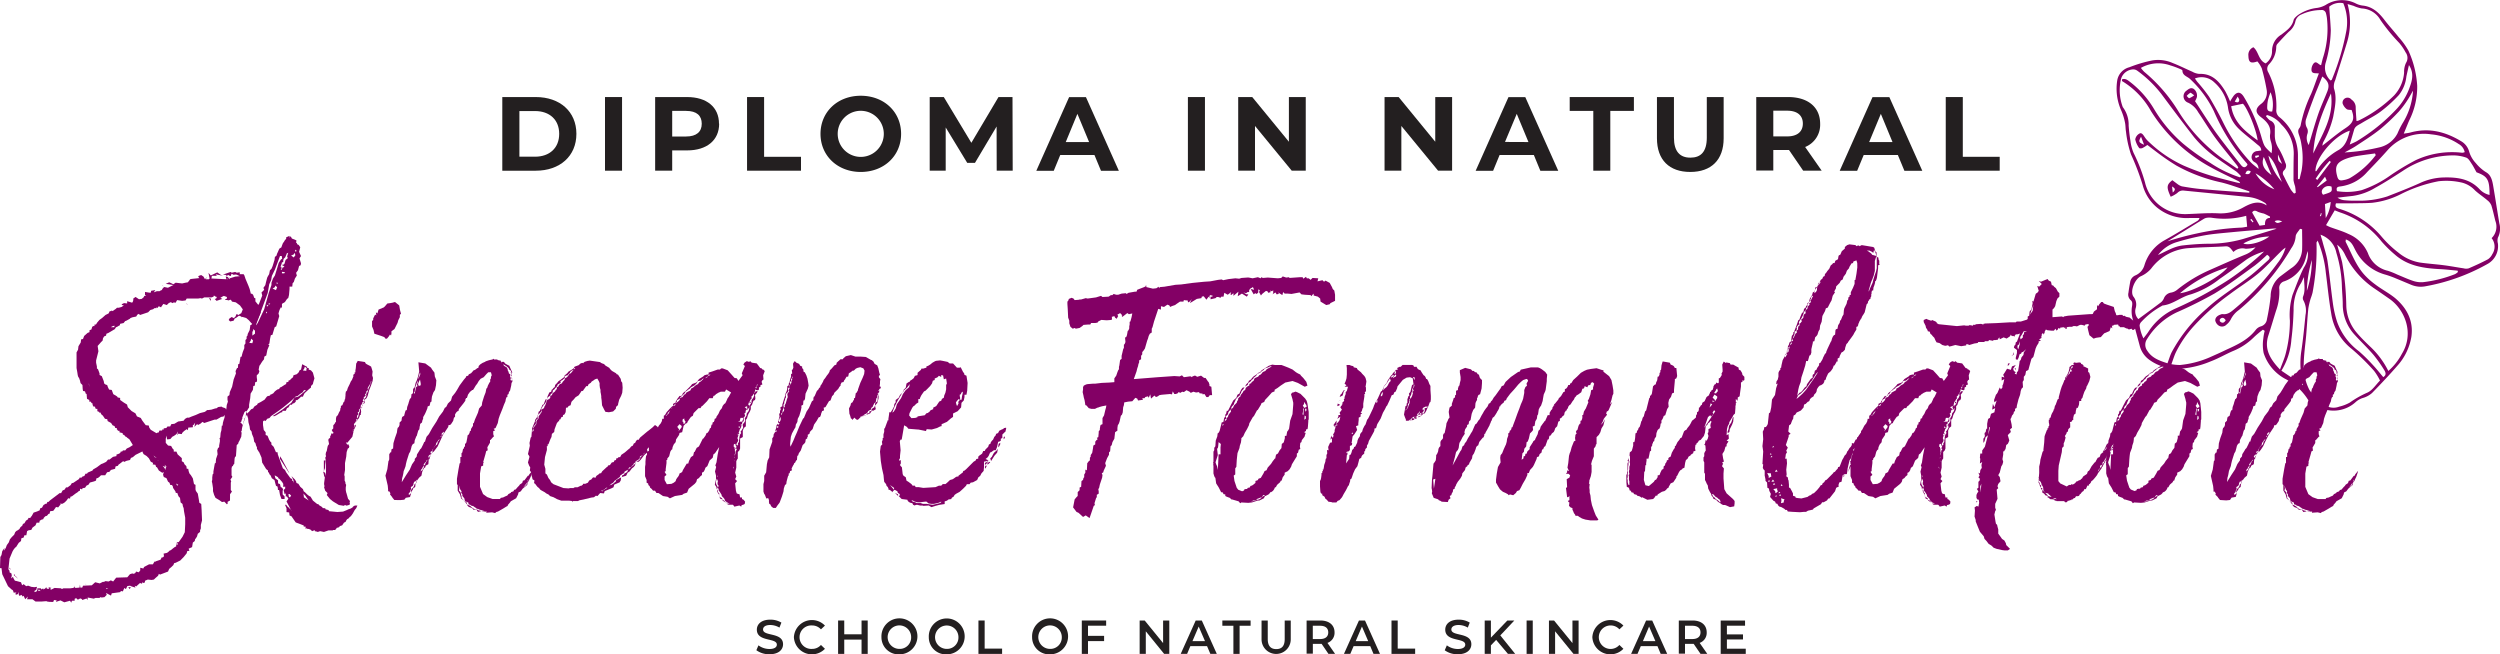 <svg xmlns="http://www.w3.org/2000/svg" id="Layer_1" data-name="Layer 1" viewBox="0 0 500 130.87"><defs><style>.cls-1{fill:#830065;}.cls-2{fill:#231f20;}</style></defs><title>SONS Logo Skincare Formulation</title><path class="cls-1" d="M452.59,65.93a21.1,21.1,0,0,0-1.71,1.42,12.74,12.74,0,0,1-4.19,2.82c-1.56.66-3,1.53-4.62,2.13a19.14,19.14,0,0,1-6.63,1.48A9.63,9.63,0,0,1,429.92,72a5,5,0,0,1-2-2.94c-.52-1.94-1.07-3.87-1.51-5.82a5.78,5.78,0,0,1,0-2c.06-.47.12-.89-.28-1.22a1.48,1.48,0,0,1-.44-1.47c.09-.71.21-1.41.34-2.11a1.74,1.74,0,0,1,1-1.34A3.19,3.19,0,0,0,428.9,53,8.5,8.5,0,0,1,433,48c2.18-1.21,4.3-2.53,6.45-3.8a.9.9,0,0,0,.45-.6c-.65,0-1.3,0-1.95,0a9.39,9.39,0,0,1-6.6-2.14A8.81,8.81,0,0,1,428.53,37a49.7,49.7,0,0,0-2.33-6.12,21.7,21.7,0,0,1-1-4.54c-.11-.61-.07-1.26-.21-1.86a11.54,11.54,0,0,0-.75-2.4,10.61,10.61,0,0,1-.77-6.13,3.29,3.29,0,0,1,2.4-2.5,27.43,27.43,0,0,1,4.61-1.37,7.23,7.23,0,0,1,4.07.53c1.33.51,2.61,1.17,3.91,1.73a3.43,3.43,0,0,0,1.38.44c2.57-.11,4,1.5,5.18,3.41a18.93,18.93,0,0,1,1,2.11,10.34,10.34,0,0,1,.77-1.21c.7-.79,1.32-.7,1.91.17a32.71,32.71,0,0,1,3.67,8.45c.5,1.57.47,1.58,1.93,2.93a4.47,4.47,0,0,0-.1-2.25A3.67,3.67,0,0,1,454,27c.33-1.7-.68-2.71-1.82-3.58s-1.17-1.69,0-2.61a2.87,2.87,0,0,0,1.18-2.68,41.87,41.87,0,0,0-1-4.44,5.4,5.4,0,0,0-.89-1.41c-1.33.49-1.76.19-1.79-1.13a1.63,1.63,0,0,1,1-1.7c1.07.87,1,2.61,2.45,3.23a2.93,2.93,0,0,0,1.28-2.45,3.77,3.77,0,0,1,1.87-3.31c1-.79,2.1-1.49,2.44-2.9.09-.37.52-.71.86-1a8.44,8.44,0,0,1,3.85-1.44A5,5,0,0,0,465.12,1a6.06,6.06,0,0,1,6-.33,4.1,4.1,0,0,0,1.39.44c2,.2,3.29,1.43,4.43,2.94.89,1.16,1.89,2.24,2.8,3.39a14.92,14.92,0,0,1,1.95,2.7,19.66,19.66,0,0,1,1.75,7,15,15,0,0,1-1.62,7c-.34.8-.67,1.62-1.07,2.59.54-.09.93-.12,1.3-.22,3.75-1.05,7.14-.14,10.35,1.84a3.47,3.47,0,0,1,1.44,2,5.74,5.74,0,0,0,1.33,2.28,8.31,8.31,0,0,0,2,1.79c1.12.61,1.32,1.86,1.51,3,.41,2.41.78,4.84,1.19,7.26a3.93,3.93,0,0,1-.29,2.85,2.16,2.16,0,0,0,0,1.16,4.07,4.07,0,0,1-2,4.06,39.43,39.43,0,0,1-12.4,4.49,4.93,4.93,0,0,1-2.89-.26c-1-.41-2-.84-3-1.25a20.09,20.09,0,0,0-2.13-.78,9.55,9.55,0,0,1-6-4.76c-.49-.87-.77-1.92-2-2.3,0,.23-.08.41,0,.53,1.1,2.15,1.94,4.44,3.51,6.3A13.76,13.76,0,0,0,475,56.85c1.29,1,2.73,1.72,4,2.75,2.38,2,3.75,4.59,3.27,7.79a11.54,11.54,0,0,1-2.86,5.83c-1.61,1.85-3.3,3.64-5,5.38a4.77,4.77,0,0,1-1.86,1,3.9,3.9,0,0,0-1.36.76A6.56,6.56,0,0,1,465.44,82a1.38,1.38,0,0,1-.63-.2A8.58,8.58,0,0,0,462,80.25a1.37,1.37,0,0,1-.56-.56A11.61,11.61,0,0,0,457,75.75a9.07,9.07,0,0,1-4.27-5.14,8.45,8.45,0,0,1-.07-2.89,10.52,10.52,0,0,1,.28-1.55l-.36-.24m45.73-18.29a3.21,3.21,0,0,0,.76-3.46c-.25-1-.48-2.09-.8-3.11a2.51,2.51,0,0,0-.78-1c-.81-.69-1.71-1.28-2.5-2a5.4,5.4,0,0,0-2.49-1.52,13.75,13.75,0,0,0-4.79-.3,28.54,28.54,0,0,0-7.56,2.59,16.8,16.8,0,0,1-5.74,1.72c-1.24.09-2.5.08-3.75.1H467.2c-.36.92.38,1,.94,1.19a17.78,17.78,0,0,1,8.22,5.53,21.75,21.75,0,0,0,3.3,3.13,9.16,9.16,0,0,0,4.33,2c1.59.23,3.2.33,4.8.54,1.32.17,2.63.42,3.95.62a1.88,1.88,0,0,0,1,0c1.3-.56,2.6-1.15,3.86-1.82a2.58,2.58,0,0,0,.85-1,2.74,2.74,0,0,0-.13-3.23M448,35.47l.2-.23a7.82,7.82,0,0,0-.91-.91c-1.13-.8-2.3-1.55-3.42-2.35a23.85,23.85,0,0,1-5.06-4.55c-2.22-2.85-4.39-5.74-6.55-8.65a23.62,23.62,0,0,0-4.79-4.63,1.39,1.39,0,0,0-1-.26,2.66,2.66,0,0,0-2.21,1.72,9.52,9.52,0,0,0,.28,5.76.29.29,0,0,0,.07.12,5.82,5.82,0,0,1,1.12,3.64c.08,1,.18,2,.36,3.05a8.68,8.68,0,0,0,.65,2.45A33.43,33.43,0,0,1,429,36.48a8.22,8.22,0,0,0,8.26,6.34c2.09-.06,4.2-.26,6.29-.16a9.23,9.23,0,0,0,5.12-1.18c1.43-.79,3-1.48,4.65-.4a.8.8,0,0,0-.26-.45,7.55,7.55,0,0,0-3.51-1.25l-12.78-1.26a1.48,1.48,0,0,0-1.3.47,5.91,5.91,0,0,1-1.33.76c-.88-1.91-.83-2.41.33-3.31.32.24.67.51,1,.75a2.76,2.76,0,0,0,.91.48c1.28.22,2.56.43,3.85.54,2.8.25,5.6.44,8.41.65l1.23.08,0-.26c-1.86-.61-3.69-1.32-5.58-1.79a32.75,32.75,0,0,1-9-3.37c-1-.61-2-1.27-3-2s-1.9-1.43-2.82-2.13a6.79,6.79,0,0,1-1,.63c-.17.08-.56.07-.62,0a4.41,4.41,0,0,1-.8-1.74,1.65,1.65,0,0,1,.88-1.19c.42-.2.74.31,1,.71a4.9,4.9,0,0,0,.87,1,25.18,25.18,0,0,0,6.93,4.72,51.84,51.84,0,0,0,5.26,1.95c1.7.54,3.45.94,5.17,1.39.29.07.58.12.87.18a.68.68,0,0,0-.37-.42c-1.79-.9-3.63-1.73-5.38-2.7a32.26,32.26,0,0,1-12.09-11.31,16.15,16.15,0,0,0-5.79-6s0-.16,0-.34c.69-.26,1.18.19,1.64.54a19,19,0,0,1,4.76,5.38,28.36,28.36,0,0,0,5.82,6.94,43.57,43.57,0,0,0,5.45,3.86A23.29,23.29,0,0,0,448,35.47M469.51.81a13.77,13.77,0,0,1-.08,7.57c-.76,2.55-1.6,5.09-2.38,7.64a3,3,0,0,0-.26,1.66c.64,1.93.18,3.8-.15,5.68a19.76,19.76,0,0,1-2,5.09,3,3,0,0,0-.17.69c1.54-1.18,3-2.44,4.58-3.48S471,23.8,470.32,22c-.34-.05-.78,0-1-.19a2.45,2.45,0,0,1-.8-1.13,1,1,0,0,1,1.78-.76,1.88,1.88,0,0,1,.84,1.45c0,.93.1,1.84.16,2.84a1.71,1.71,0,0,0,.47-.12,26.63,26.63,0,0,0,7.05-5,7.51,7.51,0,0,0,2-4.57,4.21,4.21,0,0,1,.38-1.94,1.84,1.84,0,0,0-.08-2.11,10.34,10.34,0,0,0-1.27-1.88A37,37,0,0,1,476.09,4a4.52,4.52,0,0,0-3.72-2.31,6.56,6.56,0,0,1-1.65-.52L469.51.81m-6,47.35c-.13.23-.21.3-.21.37a46.38,46.38,0,0,1-.79,10,10.52,10.52,0,0,1-.36,1.13,14.38,14.38,0,0,0-.48,2c-.19,1.81-.28,3.64-.44,5.46s-.45,3.72-.48,5.59A10.39,10.39,0,0,0,461.89,78a10.69,10.69,0,0,0,2.61,2.63,3.13,3.13,0,0,0,3.34.7,8.11,8.11,0,0,0,2.11-.81,19.66,19.66,0,0,1,3.53-2c1-.45,1.66-1.54,2.52-2.41a11.3,11.3,0,0,0-1.18-1.93,44.08,44.08,0,0,0-4.47-4.39,11.08,11.08,0,0,1-4.11-7.12c-.47-2.68-.72-5.39-1.07-8.09a22.1,22.1,0,0,0-1.64-6.46m-3.1-2.26-.42-.1c-.31.52-.87,1-.88,1.57a4.69,4.69,0,0,1-.88,2.33A47.19,47.19,0,0,1,447.78,62a5,5,0,0,0-1.63,1.9,3.23,3.23,0,0,1-.83,1,1.23,1.23,0,0,1-1.6.2,1.63,1.63,0,0,1-.67-1c0-.66.51-1,1.09-1.2a.88.88,0,0,1,.39-.08c1.11.15,1.82-.58,2.57-1.2a50,50,0,0,0,8.41-9,9,9,0,0,0,1.61-3.1,5.19,5.19,0,0,0-1,.84c-1.57,1.52-3,3.15-4.72,4.54s-3.71,2.62-5.53,4a46.43,46.43,0,0,0-7.18,6.4,22.77,22.77,0,0,0-3.53,5.19c-.33.7-.55,1.46-.88,2.35A10.29,10.29,0,0,0,436,73a19.63,19.63,0,0,0,5.82-1.48c1.14-.51,2.27-1,3.41-1.56,2.2-1,4.39-2,5.93-4a2.05,2.05,0,0,1,1-.68,1.68,1.68,0,0,0,1.23-1.45,42.52,42.52,0,0,0,.74-4.61,5.06,5.06,0,0,1,1.92-3.94l2.15-1.61A4.68,4.68,0,0,0,460.42,50c.05-1.37,0-2.74,0-4.11m-.84-10.06.33,0c.13-.55.25-1.09.39-1.63a14.83,14.83,0,0,0,0-5.19,9.84,9.84,0,0,0-.46-1.91c-.17-.52-.36-1,.05-1.5a1.59,1.59,0,0,0,.28-.74,26,26,0,0,1,2.05-6.07c.57-1.33,1-2.7,1.56-4.1-.67-.09-1.38.1-1.48-.6a2,2,0,0,1,.38-1.34c.57-.74,1,.21,1.54.29.15-.59.26-1.12.42-1.62a18.91,18.91,0,0,0,.77-7.55,7,7,0,0,0-.21-1.18.86.86,0,0,0-1-.68,9.36,9.36,0,0,0-3.89.87,2,2,0,0,0-1.25,1.47,3.64,3.64,0,0,1-1.3,2c-.78.77-1.53,1.59-2.26,2.4a.94.94,0,0,0-.25.6,5.13,5.13,0,0,1-1.45,3.51,1.3,1.3,0,0,0-.16,1.57A14.73,14.73,0,0,1,455.26,22a1.68,1.68,0,0,0,.69,1.48,9.86,9.86,0,0,1,3.64,7.46c0,1.65,0,3.29,0,4.93m18,38.39a11.84,11.84,0,0,0,2.79-3.5c2.55-4.14.54-8.9-2.51-11-1.06-.74-2.12-1.48-3.19-2.2A17.38,17.38,0,0,1,469,50.94a5.45,5.45,0,0,0-1.57-2c.37,1.32.73,2.42,1,3.53a55.87,55.87,0,0,1,.83,8.76,8.67,8.67,0,0,0,2.05,5.27c.84,1,1.75,1.89,2.68,2.78a17.08,17.08,0,0,1,3.69,4.94M446.68,50.38c-.5-.61-.78-1.17-1.57-1.11-2.36.15-4.73.16-7.09.34a10.25,10.25,0,0,0-7.79,4.11,5.88,5.88,0,0,1-2.11,1.55c-1.18.58-2.21,3.08-1.4,4.1a2.51,2.51,0,0,1,.43,2.22,2.25,2.25,0,0,0,.52,2.23c1.58-1.17,3.09-2.27,4.57-3.39a2.09,2.09,0,0,0,.53-.74,1.85,1.85,0,0,1,1.49-1.18,2.63,2.63,0,0,0,1.17-.55,28.84,28.84,0,0,1,6.76-4.06c2.25-1,4.49-2,6.75-2.93a5.39,5.39,0,0,0,2.18-1.51,7.64,7.64,0,0,1-2,.29,2.56,2.56,0,0,0-2.41.63m.79-16.68.17-.17a3,3,0,0,0-.31-.52c-1.44-1.82-2.94-3.59-4.31-5.46-1.21-1.66-2.26-3.43-3.42-5.12a4.54,4.54,0,0,0-2-1.89,1.36,1.36,0,0,1-.33-2.41c.41-.31.86-.71,1.45-.34a1.67,1.67,0,0,1,.62,1.66,4.67,4.67,0,0,1-.36.79c1.43,2.16,2.73,4.24,4.15,6.24,1.6,2.2,3.3,4.32,5,6.48.43.56.87.72,1.34,0a.78.78,0,0,0-.11-.26,39.63,39.63,0,0,1-6.62-10.47,21.91,21.91,0,0,0-4.76-6.43c-.54-.52-1.51-.66-1.53-1.7,0-.11-.33-.26-.53-.33a15.81,15.81,0,0,0-1.89-.69,7.08,7.08,0,0,0-5.88.5,5.49,5.49,0,0,0,.68.8,31.79,31.79,0,0,1,6.67,7.64A33.44,33.44,0,0,0,444.88,32c.88.57,1.73,1.17,2.59,1.75m47.83.7c-.38-.68-.63-1.19-.94-1.65s-.65-1.11-1.12-1.28a8,8,0,0,0-2.75-.44,18.16,18.16,0,0,0-9.95,3.11c-1.8,1.16-3.6,2.33-5.48,3.36a12,12,0,0,1-4.49,1.63l-3.07.35a2.84,2.84,0,0,0,1.44.52,19.25,19.25,0,0,0,2.4.08,18.13,18.13,0,0,0,6.08-.83c2.2-.86,4.41-1.71,6.55-2.68a11.89,11.89,0,0,1,4.53-1.12c2.71-.09,5.37.16,7.41,2.34a3.89,3.89,0,0,0,2,1.15c0-3.08-.39-3.73-2.64-4.54m-27.81,3.79a12.51,12.51,0,0,0,4.87-.21,22,22,0,0,0,5.82-3,51,51,0,0,1,5-3,17.28,17.28,0,0,1,9.28-1.48,1.61,1.61,0,0,0,.51-.12,2.41,2.41,0,0,0-1.19-1.62,11.94,11.94,0,0,0-5.51-1.94,9.68,9.68,0,0,0-8.7,3.14c-1.33,1.51-2.72,2.95-4.11,4.4a8.55,8.55,0,0,1-5.31,2.87c-.51.06-1,.14-.7,1M465.15,45c.27.13.56.3.88.42,1.21.45,2.47.8,3.62,1.36a7.31,7.31,0,0,1,3.93,3.84,5.51,5.51,0,0,0,4,3.54,15.51,15.51,0,0,1,1.85.74c1.07.44,2.13.93,3.22,1.29a5,5,0,0,0,2,.24A25.11,25.11,0,0,0,491,54.83a2.73,2.73,0,0,0,.57-.41c0-.1,0-.2-.05-.29-1.14-.1-2.28-.24-3.41-.3-3.31-.16-6.52-.61-9.12-2.9a24.48,24.48,0,0,1-2.67-2.62,17.63,17.63,0,0,0-8.17-5.78c-.44-.15-.87-.34-1.21-.46l-1.76,3m-31.69,27.6c.31-.82.51-1.54.84-2.21a31,31,0,0,1,7-8.73c2.63-2.43,5.7-4.26,8.53-6.42,1.3-1,2.5-2.14,3.73-3.23.39-.34.54-.71-.17-1.12a30.22,30.22,0,0,1-2.49,2.17c-2.63,1.9-5.23,3.88-8,5.56a85.12,85.12,0,0,1-7.65,3.81,14.07,14.07,0,0,0-5.87,5.31,2,2,0,0,0,.05,2.34c.95,1.49,2.47,2,4.07,2.52m22.48,1.22c.45-1.24.87-2.16,1.12-3.14a25.85,25.85,0,0,0,.85-6.62,14.05,14.05,0,0,1,.53-5.16c.71-1.82,1.38-3.67,2.24-5.42a4.93,4.93,0,0,0,.81-3.32,2.34,2.34,0,0,0-.09.24c-.1.3-.18.6-.26.9a6.78,6.78,0,0,1-4.35,4.89,1.36,1.36,0,0,0-1,1.54,11,11,0,0,1-.65,4.34c-.52,1.66-1,3.32-1.55,5-.84,2.66.33,4.65,2.34,6.77m8.12-26.92c.16.58.28.95.38,1.32.34,1.3.78,2.57,1,3.89.43,2.91.71,5.85,1.12,8.76a21.82,21.82,0,0,0,.79,3.38,12.72,12.72,0,0,0,4.4,5.93A34.23,34.23,0,0,1,474.58,73c.72.77,1.38,1.6,2.07,2.42.66-.39.5-.92.21-1.39A27.56,27.56,0,0,0,474.72,71c-1.21-1.42-2.58-2.71-3.83-4.09a8.93,8.93,0,0,1-2.34-6c0-1.21-.13-2.41-.17-3.61a25.06,25.06,0,0,0-1.1-6.72,4.83,4.83,0,0,0-3.22-3.65M439,15.72c.18.26.32.47.47.66a32.67,32.67,0,0,1,2.37,3c1,1.7,2,3.47,2.86,5.25a32.23,32.23,0,0,0,5.47,7.85c.41.43.91.77,1.53,1.3a1.45,1.45,0,0,0-.81-1.37,1.12,1.12,0,0,1-.54-1.25,1.19,1.19,0,0,1,1.14-.95l.75-.11c0-.79-.59-1-1-1.39-1.16-1-2.38-1.88-3.46-2.93a7.25,7.25,0,0,1-2.17-4.18,8.26,8.26,0,0,0-2.71-5.09,3.65,3.65,0,0,0-3.88-.83M460.6,77.1a6.16,6.16,0,0,0-.09-.71A16.47,16.47,0,0,1,460.3,70c.34-2.34.57-4.69.8-7a4.3,4.3,0,0,0-.46-3,1,1,0,0,1,0-.76c.49-1.25.14-2.53.17-3.82-.29.45-.43,1-.72,1.38A9.61,9.61,0,0,0,458.72,62c-.06,2-.19,3.92-.44,5.86a13.67,13.67,0,0,1-2,6.28l4.34,2.92m5.54-61c.07,0,.18-.07.21-.14A49.16,49.16,0,0,0,469.3,6a9.87,9.87,0,0,0-.64-5.36,3.39,3.39,0,0,0-2.82.7c.12,1.69.25,3.19.32,4.69a24.67,24.67,0,0,1-1,6.44,3.5,3.5,0,0,0,.95,3.63M452.8,50.31a12.48,12.48,0,0,0-3.43,1.55c-1.81,1.32-3.59,2.66-5.44,3.92a18.19,18.19,0,0,1-5.75,3.09c-2,.5-3.57,2-5.65,2.23a.94.94,0,0,0-.24.13,15.88,15.88,0,0,0-4,3.12,1.17,1.17,0,0,0-.37.77,8,8,0,0,0,.77,2.55c.45-.6.8-1,1.07-1.44a12.52,12.52,0,0,1,5.47-4.58,75.72,75.72,0,0,0,10.58-5.75,56.79,56.79,0,0,0,7-5.59m29.78-32.15c-.34.57-.64,1.16-1,1.71a18.2,18.2,0,0,1-1.82,2.44A38.65,38.65,0,0,1,476,25.87c-1.52,1.21-3.19,2.26-4.81,3.33-.73.48-1.51.86-2.27,1.29a38.69,38.69,0,0,0,6.88-1,5.41,5.41,0,0,0,3.71-2.83,16.41,16.41,0,0,1,1-2,13.82,13.82,0,0,0,2.09-6.47M469.94,28.91c.61-.28,1-.44,1.4-.66A37.3,37.3,0,0,0,479.13,22a12.31,12.31,0,0,0,2.75-4.38c.53-1.46,1-2.92-.09-4.61-.2.89-.37,1.6-.52,2.33a7.09,7.09,0,0,1-1.5,3.67,27.9,27.9,0,0,1-3.65,3.31c-1.17.88-2.52,1.51-3.77,2.28-.59.37-1.32.59-1.54,1.38s-.52,1.78-.87,2.94M453.38,23l-.19.26c.3.3.56.72.93.88a1.43,1.43,0,0,1,.84,1.52c0,.45,0,.89,0,1.34a4.83,4.83,0,0,0,.83,2.76,16.1,16.1,0,0,1,1.27,2.8,1.22,1.22,0,0,1-.22,1.48.81.81,0,0,0-.12,1.09c.45.92.91,1.84,1.41,2.74a5.4,5.4,0,0,0,.69.84l.32-.14c0-.44-.05-.9-.13-1.34a6.94,6.94,0,0,1-.31-1.21c0-1.75,0-3.48.05-5.22a8,8,0,0,0-2.47-5.89A5.46,5.46,0,0,0,453.38,23m2,22.76a3.87,3.87,0,0,0-.57-.06c-2.93.25-5.85.49-8.78.77-1.72.17-3.46.3-5.17.61a48.26,48.26,0,0,0-5.43,1.32A7.35,7.35,0,0,0,431.6,51c1.64-.73,3.16-1.72,5-1.92,1.64-.18,3.28-.31,4.93-.33a25.4,25.4,0,0,0,7-.93l6.85-2.09m-6.1-2.58a16.55,16.55,0,0,1-6.95.4,3.61,3.61,0,0,0-.93,0,1.64,1.64,0,0,0-.61.21c-1.36.82-2.7,1.67-4.06,2.51l-3.25,2a61.81,61.81,0,0,1,6-1.6,50.82,50.82,0,0,1,8.58-1.14c.47,0,.92-.12,1.37-.18-.07-.83-.13-1.48-.19-2.2m25.91-12.12-.15-.34c-1.31.18-2.63.34-3.93.56a10.51,10.51,0,0,0-2.06.58c-1.78.73-2.07,1.58-1.57,3.43.21.81.57.9,1.2.77a4.62,4.62,0,0,0,1.28-.38,17.55,17.55,0,0,0,5.23-4.62m-13.41-2c.62-2.05,1.19-4.11,1.88-6.13.53-1.56,1.24-3.06,1.84-4.6.5-1.3.25-2-1-3-.21.51-.4,1-.6,1.49-.33.83-.69,1.65-1,2.48-.55,1.46-1.1,2.92-1.59,4.41a2.2,2.2,0,0,0,.14,1.93,1.48,1.48,0,0,1,.08,1.13,2.63,2.63,0,0,0,.26,2.27m-15.51-7.77c.49,3.18,2.72,5,5.29,6.84-.23-2.12-2.14-6.64-2.95-7.33l-2.34.49m19.95-2.55c-1.77,3.83-3.3,7.72-3.54,12,1.81-3.81,4.21-7.45,3.54-12m-3.1,15.55c.07,0,.2,0,.23-.08a12.12,12.12,0,0,1,4.42-4.17c1.39-.81,1.84-2.28,2.22-3.85-3.16,1-6.92,5.51-6.87,8.1M445.49,53.49A26.44,26.44,0,0,0,436,58.64c2.51-.25,8-3.24,9.51-5.15M454,43.58a2.44,2.44,0,0,1,0-.27c-.42-.2-.82-.43-1.24-.6a7,7,0,0,1-1.2-.35c-.62-.39-.94-.18-1.13.13l1.48,2.65,1.08-.15c0-.75.12-1.36,1-1.41m-.13,3.72a11.48,11.48,0,0,0-5.19,1.39c1,.48,3.67-.22,5.19-1.39m2.53-10.91c-.82-1.78-1.17-3.83-2.7-5.26a11.67,11.67,0,0,0,2.7,5.26m-2.26-18a16.54,16.54,0,0,0-.53,1.6,7.35,7.35,0,0,0-.16,1.55c0,.63.39.81,1,.76a6.76,6.76,0,0,0-.35-3.91m12.22,18.94a1.47,1.47,0,0,0-1.76.47.84.84,0,0,0,.07,1.15c1.82-.58,1.82-.58,1.69-1.62m-11.43.53a14.33,14.33,0,0,0-3.78-3.2,7.21,7.21,0,0,0,3.78,3.2M462.37,52a23.86,23.86,0,0,0-1,6.17,19.57,19.57,0,0,0,1-6.17M454.3,35c-.56-1.3-1-2.38-1.54-3.61-.55,1.38-.09,2.45,1.54,3.61m8.84.74.32.25,2.72-3.6-.27-.21a25.91,25.91,0,0,0-2.77,3.56m2,7.88a7.39,7.39,0,0,0,1-3.23l-1.15.42c.05.91.1,1.69.16,2.81M465,35.35l-1.6,2,.13.09,1.81-1.34c-.07-.18-.16-.36-.34-.76m-26.18-16.3c-.39-.26-.66-.54-.76-.48a3,3,0,0,0-.72.63c.17.16.39.48.52.45a3.85,3.85,0,0,0,1-.6m6.28,45c-.33-.49-.69-.66-1.14-.21a.48.48,0,0,0,0,.45c.46.43.83.31,1.15-.24m10.44-33.16c0,1.26,0,1.29.83,1.9-.28-.63-.55-1.27-.83-1.9m-27.38-3.54c-.55,1-.49,1.13.61,1.61-.23-.61-.39-1-.61-1.61m28.23,17a1.48,1.48,0,0,0-1.5-.11c.53.7,1,.16,1.5.11m-6.3-10.08c-.6-.3-.88-.09-1.06.52.55.12.9.08,1.06-.52m-3.19-13.95c.54.27.86.21.9-.33,0-.16-.15-.34-.31-.67l-.59,1m-12.4,18.2c.75-.7.34-.89-.14-1.22.05.41.08.68.14,1.22M451,31.18l.15.44c.23-.11.45-.21.67-.34,0,0-.07-.22-.09-.21-.25,0-.48.07-.73.11m-.73,12.6-.21.18.48.52.16-.13-.43-.57m14.06-1.13-.18,0c0,.19-.11.38-.18.58l.22,0c.05-.19.1-.38.14-.58"></path><path class="cls-1" d="M52.15,62.54,51,65.05l-.69-.38-.53-.61-.54-.46-.76-.22-.15.07-.08-.15-.46-.16-.61.46-.23.08-.23.46-.68.15L45.74,64l.15-.3.46-.3.38.22.31-.22.3-.62.31.23.61-.38.3-.76L48,61.09l-.84-.62-.76-.15-.23-.38-.3.08-.16.07L45.43,60h-.3L45,59.86l.38-.15V59.4l-.61-.22-.31.15-.38.23.38.23-1.15.38-.38-.38.31-.08.15-.38-.15.07-.46-.3-.07.23-.39.15H40.85l-.45.23-.31-.08-.46.08H37.34l-.23.38-.69.08-1-.15-.3.53-.39-.08-.15.16-.53-.23v.15h-.23l-.46.46-.69-.23-.38.53-.08.16-.45-.23-.31.38-.15-.23v.23h-.39l-.3.23-.54.15-.45.46L28,63l-.23-.23-.3.16-.23.38-.76.15-.38.15-.16.16-.69.38-.22.07-.31.39-.69.15-.07.3-.31.16-.23.15-.23.08-.23.38-1.29.76-.39.16-.07.38-.38.15-.23.38-.08.46-.31.3-.68.77.15,1.07-.46,1.83v.46l.16.76v.38l.22.16.31.84V75l.45.23.39,1,.08.46.3.23.3.08.16.45.23.47.53.07.31.84.76.46.15.23h.15l.31.07V80l.76.53.62.38.15.54.76.76.77.46.3.61.76.31.31.53.69.92.61.07.08.39.3.45,1.15.69.3-.15h.16l.07-.23.08-.16h.53V85.9h.31v-.23l.53-.07.23-.31h.54l.22-.46.62-.07.76-.46,1.07-.15.31-.39.15-.07.23-.15h.38l.53-.23.84-.31.84-.38.92-.23.38-.23.07-.15h.31l.61-.08L43,81.7l.38-.07.15-.16.16-.07.61-.08.23.15.53.16.31.53-.31.76-.38.39-.46.07-.38.23-.54.31h-.38l-2.06.68-.38-.22-.31.3-.53.31-.23-.16-.53.54.15-.84-.31.46h-.15v.46l-.92.07-.07.53-.23-.22-.54.38-.38.38-.07.23-.69-.08-.23.31.15-.76-.3.53-.31.23-.23.15-.3.16-.38.45-.62.08-.07-.15v-.62l-.23.62v.84l.46.53.61.08.3.53.23.23v.38h.54l.23.54.84.76v.61l.23.15.15.08.15.38.38.38.08.54h.3l.08.46.15.45.31.38.38.62.23,1.14.3.15v.92l.08.3.38.54.23,1.3.08.53.38.23.08,1.3.08,2-.24.91v.69l-.15.38v.31l-.46.38-.15.53-.23.38-.15.16-.08.38-.38.31-.15.91-.69.31.15.45h-.3l-.15.08-.08.38-.61.76-.69.7-.91.45-.31.08-.15.38-.39.38-.45.38-.23.54-1.61.61-.22-.16-.16.39-.53.46-.31.3-.46.08-.76-.08-.54.23-.07.38-.38.08-.15-.23v.38L28,116.6l-.76.69-.31-.15.16.38-.77-.23-.3-.15-.54.07-.3.61-.31-.23-.3.69-.38-.08-.16.23-1.68.23-.15.46-1-.53.15.38-.46.46-.54.07-.38-.07v.15h-.84l-.38.15-1.22-.23V120l-.23-.3-.84.3-.07-.15-.23-.15H16l-.24.15-.22.07-.31-.3-.3.15v.38h-.54l-.15.39-.23-.39-1.15.31-.76-.38-.92.3.16-.3-.54-.08-.15.38H9.93l-.54-.08-.08-.07-.91.07H7.1l-.61-.45H5.42l.15-.54-.53.54-.31-.69-.23.15L4.35,119l-.54.16-.15-.77-.07.39-.23.15-.31-.08.23-.46-.23.16-.38-.08v-.23L2.52,118l-.16-.07-.76-.69L.45,114.84.3,113.62H0l.07-2.22L.3,111l.15-.77.47-.68-.16.61.38-.54.23-.61.39-.53.22-.61.38-.46.47-.46.22-.53.23-.23.31-.16.3-.23.16-.3.22-.23.16-.07.07-.24.16-.22.22-.08.31-.53.46-.31v-.23h.46v-.15l.23-.23.38-.69.69-.23.53-.23.08-.38.38-.15.3-.53.38-.23.31-.08.07-.31H9.7l.3-.3,1.22-.92.69-.53h.31l.3-.54.38-.15.31-.46h.3l.62-.46.22-.38.31-.07,1.14-.77.16-.3.3.07.16-.22.45-.16.24-.46h.3l.15-.22.92-.39.15-.23.77-.45.3-.23.53-.39.54-.22.46-.23.38-.46h.3l.69-.54.69-.15v-.3l.45-.16.16-.07.23-.23v-.15h.3l.16-.23h.46l.3-.38.53-.24.69-.45-.69-1.15-.53-.38v-.07l-.23-.08-.23-.23V87l-.3-.07-.08-.31-.61-.15v-.31h-.31L23.52,86l-.16-.15V85.6h-.3l-.15-.38-.39-.16-.3-.46-.69-.38-.08-.38L21,83.76l-.46-.68L20.38,83l-.22-.31v-.15h-.31v-.15l-.38-.15v-.46h-.23l-.15-.08L19,81.32h-.3l-.16-.3-.07-.39h-.15l-.16-.3h-.3V80l-.46-.23-.08-1h-.15L17,78.27l-.39-.08-.07-.38L16.49,77l-.38-.38L16,76.13l-.16-.46-.23-.39-.07-.3-.08-.53-.15-.84V70.48l.3-.54.08-.69.46-.76.07-.61.38-.08.23-.61.69-.61.38-.15v-.38l.39-.16.15-.53.23-.15h.23V64.9h.3l.23-.38.46-.54.53-.38.69-.61.61-.3.23-.46h.31l.07-.15.23.15.15-.15.46-.31.23-.23h.38l.54-.15.45-.3L24.36,61v-.16l.45-.22.62.07v-.45l1,.3.15-.23.08-.3v-.31l.46-.31.68.46.54-.07.38-.31.15-.3h.38L29,59v-.61l.92.15h.23l.08-.38.84-.15-.31.46.61-.23h.54l.23-.15.22-.08.16-.3.3-.31.77.15L34.67,57l-1.53-.23.69-.31.38.16.46.23.46-.31,1.29.15.69-.15.46-.08.3-.38.15-.23.31-.07,1.53-.16-.23-.3.15-.16.46-.15.46.31.3.53.38-.45-.22.45h.61l.15-.15-.23-1.14.46.53,1.3-.61.76.53.38.15-1.45-.3.23.3h-1l-.08.54,3,.15-.15-.53.46.08-.08.61.15-.39.16-.22v.45l.23-.23,1-.3.91-.08-.61-.3L47,54.9l-.23.08-.46-.23-.15.45-.46-.07.23-.08L45.59,55l-.31.3V55l-.69-.08,1.53-.53.23.15.69-.15.3.15.61-.08v.38h.77l.15.23.23.69.61,1.45.23.61.23.92h.23l.23.23.22.61.23.07v.62l.62.76-.08.61.3.23ZM26,92l-.69.16-.46.22-.22-.15-1,.77v.15l-.3.07-.23.08-.08.46-.84.23-.3.38-.46.08-.38.6h-.84l-.31.31-.3.23-.31.08-.08.45-.38.16-.84.23-.3.45-.38.16-.31.46H16.8l-.31.07-.07.23-.23-.08L16,97.74v.38l-.31.15-.15.16-.46.3-.69.53-.3.08-.08.38-.38-.07-.31.45-.38.38-.38.24-.23.07-.31-.23.16.23-.54.69-.46-.08-.07.15-.46.62-.61.07-.15.54H9.7l-.31.38-.31.08-.3.3-.15.31-.31.07-.38.23-.08.38H7.33l-.23.54-.61.46-.23.45-.54.08-.3.16-.15.83H4.88l-.15.46-.46.15-.07.54-.46.38-.53.84-.16.08-.3.38-.23.38-.61,1.46-.23,2.13.23.31v.3l.23.15.15.08.07.46-.15.53.38-.3.16.38.23.38.38.08.84.23.23.61.3-.23.39.31.15.15v-.08l.38-.07.61.23.61.07.54-.07-.16.6-.38.23.08.23.38-.15.15-.31v-.3h.69l.15.23.31-.23.07.23.38-.23.16-.23.15.31h.46l-.15-.31.61.15-.23.08.07.3.77-.38,1.3.08.15.15.3-.15H14l.61-.08.31-.15-.16-.38.31.53.84-.07.08-.61.08.61h.38l.15-.38,1.76-.08.68-.61.92.23.61-.31h.23l.3-.15.62.08.45-.23.46.23.61-.77,2.22-.07.53-.62.46-.15.3.07.31-.15.15-.3.54.15.3-.38v-.53l.61.15.16-.31,1-.53h.76l.31-.54h.23l.07-.07.92-.31.23-.46h.23l.23-.23-.08-.53.69-.15.3-.23.23-.23.23-.08.46-.38.31-.23.3-.15v-.38h.38l-.07-.23H35.2l.31-.23h.22l.77-1.07.46-.92.08-1.6v-1.3l-.24-1.3-.07-.61-.15-.38-.08-.46-.38-.31L36,99.57l-.24-.23-.15-.3-.15-.46h-.3l-.08-.31-.46-.68-.08-.39L34.36,97h-.3l-.16-.45-.3-.23-.31-.69-.53-.23-.15-.46.15-.53-.31.15-.68-.46-.39-.68h-.15l-.15-.46-.54-.08.08-.3-.46-.23-.38-.69-.46-.46-.61-.38-.15-.31-.08-.22-1.37.68-.54.46-.38.15ZM2,113.62l.16.38-.31-.38v-.07Zm1.15,1.61.46.53L2.75,115l.15-.16.15.39Zm5,3-.38-.38-.16.38.31-.08ZM17,116.75l.31.16-.23-.08Zm.92-39.33-.16-.76v.16Zm3.74,40.25h-.46l.08.15Zm1.22-52.54-.46.15-.23.16h.69Zm2.75,52.31h.54l-.24.38-.15-.23ZM30.7,91.1l.3.38.38-.08h-.3Zm.76.91.31.23-.16-.15Zm1.22-34.67-.15-.23V57Zm-.15,35.82.38.45.15.39.08-.39.15-.3-.38-.38.23.53-.08-.07Zm2.67,3.51.23.46.23-.16-.38-.22Zm2.06-36,.31.23-.23-.08Zm4.51-1.07.46.16-.08.15-.08.31L42,59.94Z"></path><path class="cls-1" d="M48.1,84.45l.46.54-.15.61-.08.61-.15.15.15.15-.08.84-.15.31-.23.53-.15.23-.08.31-.3.3-.15,2.22L47,91.4l-.08.31-.07,1.06-.23.23v.16l-.23.15-.08.38v1.38l.16.3-.16.23-.22.31.15.38-.08.23V98l.23.31-.38.54L46,100.11l-.3.15-.23.15v.08l.15.07-.23.31-.53-.54-.46.08-.53-.38-.77-.46L42.83,99l-.23-.76v-.61l-.15-1-.08-.31.08-.38v-.46l.08-.61.15-.15V94.3l.23-1.3.08-.38h.15l.07-.84.31-.91-.08-.77.15-.46.24-.22v-.31l.15-.84v-.38l-.08-.23.15-.15.08-.92.15-.53.08-.92h.15l.08-.62.15-.53.16-.45.07-.77.31-1.07.07-.69.23-.68-.08-.39v-.61l.16-.15.22-.15.08-.61.46-1.07.31-1.45.46-1.22-.08-.46.3-.62h.16l.07-.76.23-.07.23-1.38.23-.08.08-.38.15-.53.3-.76V69l.23-.3V68l.23-.23v-.45l.16-.16.07-.38.38-.76L50.08,65h.16l.23-.3v-.46L50.7,64v-.92l.23-1.22.3-.54.23-.23.31-.23.68-1.75-.15-.61.54-.54-.16-.38.16-.23.22-.31.16-.68.22-.84.16-.31.23-.38.15-.76.31-.31.23-.53L54.9,52l.08-.62.3-.22.15-.46.15-.31.16-.38.15-.3.38-.23.16-.46.15-.38.23-.31L57,48l.23-.22v-.31l.68-.3v.38l.23-.31.23.46.92.38-.07.46.15.08.07.23.31.15.3.46-.23.91.38.84-.3.46.3,1-.07.38-.31.15-.22.84-.38.53.15.54-.39.61-.22.69-.23.22-.08.69h-.54v.46L57.8,59l-.15.61-.23.16-.31.45L57,60.4l-.23.15-.16.08-.22.15v.61l-.23.31v-.31l-.31.76-.15.54.15.53-.61,2.06-.3.16-.16.53-.3,1-.31.07-.15.69-.15,1-.23.15.23.15-.39.92-.23,1.15-.38.22-.07.54-.31.38-.3.46-.08.15-.23.31-.15.76.15.31-.15.46-.38.38v.38l.07.54-.07.38-.31.07-.08.69-.3.08-.08.76-.46.76-.08.92-.22,1.3v.54l-.16.22-.22.38-.08.15-.15-.07-.31.23-.46,1.15.08.07-.08.08-.23.76-.15-.08L48,84.6Zm.84-.84.15-.15-.07.15L48.56,85l.15-.62Zm.15-.15.08-.15v.07Zm.39-.69-.08.15-.15.23-.08.16V83l.08-.53.15-.24v.08l-.08.23Zm22,18.33-.23.53-.31.38-.38.69-.38.53-.31.24-.07.15-.38.23-.16.22-.15.31-.31.15-.37.54-.46.15-.16.23-.53.15v.16L67,106h-.38l-.08.08h-.84l-.91.31-.77-.16-.46.16-.23-.08-.38-.08.08-.15h-.23l-.38.15-.31-.3-.38-.15h-.3v-.16l-.31.16v-.46h-.38v-.23l-1.6-.61-.85-1.23-.38-.15-.08-.61-.53-.07v-.77l-.3-.69h.23l.3.39.3.23v.07l.23.15.31.46-.31-.53-.76-1.45.38-.54-.3-.45h-.23v-.62l-.23.16L56.73,98l.31-.3v-.38l-.39.07v-.61l-.22-.38L56,95.91l-.15-.15-.16-.08-.08-.23-.38-.23-.3-.15.15.61.53.38v.61l.39.15.15.61.23.08.23.31-.08.38v.69l.39.38v.53h-.62L56,99,55.82,98h-.24v-.22l-.07-.46-.31-.16-.15-.53-.15-.61-.54-.38-.23-.54-.22-.23-.16-.38-.15-.08v-.3l-.38-.31-.69-1.14-.08-.08-.07-.46-.08-.61-.46-1.06-.07-.08-.38-.61v-.31l-.16-.3-.15-.54-.23-.23-.15-.84-.31-.76-.07-.46L50,85.9l-.08-.61-.23-.84-.07-.76L49.4,83v-.08l.08-.07v-.23l.3-.23.38-.46.08-.08.38-.15.23-.38.46-.31h.08l.15-.3.61-.31.76-.46.46-.61.23-.15h.23l.23-.15.07-.16h.16l.38-.22.31-.38.3-.23.23-.16.31-.07L56,77.5l.23-.08.69-.45.3-.16.08-.38h.15l.23-.07.07-.31H58l.15-.23.46-.38.08-.38.68-.23.38-.38.16-.38.3-.16.23-1.07.69.38.31.16v.22h.3v.31l.46.16.38.45.31,1.15-.23.76-.08.38-.38.39v.3l-.38.31-.92.84-.23.46-.08.22h-.38l-.3.31-.46.38h-.3v.31l-.31.3-.31.08-.15.23H58l-.08.15-.22.39-.31.15-.23.53H56.5l-.07.31H56.2l-.62.38-.23.15-.45.23h-.38l1.06-.69,1-.69.46-.37,1.22-.92.68-1.07.69-.16.61-.46.61-.53.31-.23L61,78l-.23.07-.23.38L60,78.8l-.45.38-.46.15-.54.54-.69.61-1.22,1-.91.68-1.53,1.07-.3.38-.47.15-.15.23-.23.23-.22-.15-.23.23V85l.15,1,.38.45V87l.38.15.31.77.23.38.23.23v.38l.46.46.45,1.07h.31l.07.46,1,2.75L57,94l.23.45L58,95.52l.15.16.31.15-.08.23.23.15.15.39-.07-.54-.39-.84.69.69.23.38.08.31.38.15.38.61.53.46.16.45.23.16.46.46.38.3.3.15.46.77.84.68.31.08.07.15.61.38.16.23h.3l.23.08v.15l.61.15.08.23,1.68.16,1.14-.08.77-.31.3-.15.46-.15.38-.23.08-.15.38-.23ZM49.86,68.57l.61.07.08-.3.07-.23-.38-.38-.08.3v.08Zm.61-1.45.53-.39v-.6l-.38-.31v.46h-.15Zm.76-2.06.31-.46,1.3-2.75.91-3.29L54.29,57v-.45l.3-.84.39-.61.45-1.46.31-1.06.46-.69.23-.15-.08-.54H56l-1,2.68-.62,1.29-.15.84-.38.84-.31,1.76L51.23,64.9Zm2.21-2.53-.22-.22v.38Zm.24-1.37-.31-.23v.38Zm.38-.38-.31-.15v.3Zm1.37-3.29-.3-.38-.15.23v.08l-.46.3.68.31.08-.23Zm.15-.84-.23-.22v.38Zm.77,35.13,1.52,2.83-.15-.16L56,91.78v-.53Zm0-39.25v.16l-.31.83.16-.23.15.38-.23.16.23.15.15-.46.39-.15-.24-.23-.3-.15.38-.08.16-.15.07-.23.15-.53.46-.38-.15-.31.23-.76-.31.15-.07.23-.23.53-.31.31-.08.3v.31ZM57,54.44l-.61-.08v.31h.46Zm1.22,44.67-.31-.3h-.22l.07.53.23.15Zm0-48,.54.38.15-.23.15-.15-.08-.53-.22.23v.07Zm.84-.77.31-.15L59,49.93Zm1.53,23.76.68.07v-.23l.08-.31-.38-.3-.08.23v.07Zm1.14,26-.68-1L60.93,99l-.23-.31.08.77Z"></path><path class="cls-1" d="M74.44,75.06l.16.54-.08.6-.38,1.07-.31.77-.3,1.14-.23.46-.46.38v-.23l.31-.3.15-.38L73.22,79l.08-.3.23-.31.15-.61.08-.23.22-.38V77l.24-.38v-.23l.07-.16-.15.08v.38l-.16.16-.22.38-.16.23-.07.22.07.31-.38.38.08.15-.31.39.16.23-.39.3v.31l-.22.3.15.23-.23.23-.08.31-.23.3v.31l-.07.23-.31.3.08.31-.31.23.15.38-.22.15-.08.38v.31l.23-.31.07-.3.08-.16v-.3l.23-.38L71.93,82l.22-.31.08.69-.08.38V83H72l-.15.46-.16.3-.22.16-.16-.16-.07.23v.23l-.16.16v.07l-.3.38.08.31-.08.31v.15l.08-.15.07-.31.23-.23v.3l-.38.77-.31,1.37-.38.46-.46.54-.07.15h-.39l.31.46.15-.15.23.45-.07.31-.23.15-.23.69-.08.91L69,92.62V94l-.07.46-.08.53.08.3v.84l.15.31v.23l.15.31-.08.53V98l.08.45.08.24.3,1.07.39.45-.08.31.08.3-.16.16-.53.15L69,101l-.23.16-1-.16-1-.61-.23-.15L66,99.8,65.35,99l.16-.38-.46-.46-.23-.69.08-.23-.08-.38v-.23l.08-.61.07-.53-.15-.31-.08-.46-.07-.23V94.3l.23.16.15.22.08.54.07-.92-.07-2.37-.08-.38.15-.3-.07-.38.07-.39.15-.3.16-.84.08-.23.22-.3L65.66,88l.08-.23.3-.23V87.2l.15-.15.08-.38.31.07.15-.22-.15-.08L66.35,86l.3-.31v-.61l.31-.38.15-.3h.08v-.62l.08-.45.3-.31.23-.53.23-.39.07-.53h.08v-.38l.3-.16.24-.61.23-.22L68.87,80l.15-.15.08-.76V78.8l.07-.46.23-.23.16-.53.38-.76.23-.54.22-.3.31-.77L70.63,75l.15-.15.15-.08v-.3h.15v-.38l.08-.46.08-.92.15-.23.15-.3,1.45.23.16.3.23.15.6.31.24.15.15.46.15.53ZM65,93.62l-.23.6V92.09h.31L65,93Zm5.66-7.34-.08-.23.15-.22-.15.07v.46Zm.53-2-.08.23v-.08Zm.23-.23v.15l-.23.08Zm0-.08.08-.07V84l-.08.08Zm.76-2.36h.08l-.08.07Zm.16-.16.07-.22v.38h-.15Zm.38-1.14.15-.31.08.61-.54.23.38-.3Zm-.31.92v-.39l.08.23Zm7.79-18.49-.23.23v.46l-.31.61-.15.54-.61,1.22-.61.46v.46l-.08.38L78,66.89l-.23.38-.38.46h-.3l-.23-.31-.61-.23-1.38-.45-.15-.69-.08-.23-.07-.15-.16-.39V64.21l.23-.22v-.31l.38-.76.24.15-.08-.61.3.23.23-.77,1.07-.45.23-.23.46-.54.53-.07.46-.08L79,60.4l.84.68L80,62Z"></path><path class="cls-1" d="M106.51,94.15l-.15.54-.23.68-.23.46-.15.38-.23.23-.07.54-.92.76-.38.53-.46.23-.07.38-.39.77-1.07.61-.15.23-.46.53v.16l-.3.15-.61.38-.92.53-.16.08-.3.08-.23.22-.61-.15-1.15.08v-.15H97l-.69-.16h.23l.54.08h.3l-.08-.08H97l-.31-.08L96.2,102l-.3-.07-.15-.08-.46-.15-.15-.15-.16-.08-.3-.23-.54-.15V101l-.45-.15v-.31l-.31-.15-.38-.15-.15-.61-.16-.16-.22-.3v-.31l-.24-.3.08-.31-.23-.3-.3-.84v.07l.07.38v.24l-.07.3.3.3.08.23.07.39.08.15v.38l.16.23.38.38-.62-.46L92,98.88l-.46-.76V97l-.15-.16V95.75l.3-1.83.23-1.22.15-.15V91.4h.23v-.76l.16-.15.15-.7.15-.07.08-.38H93V88.8l.23-.22.07-.23.15-.77.08-.53.16-.08.22-.38.08-.38h.15l.08-.46.15-.23.23-.38v-.46l.16-.08.22-.68.61-1.38.23-.84.54-.61.08-.61.38-1.22.3-.77.15-.76.16-.15.15-.46.31-.61.15-.15V75.9l.15-.23v-.31l.16-.3-.16-.61h-.54l-.38.38-.53.61-.61.31-.38.45-.31.54-.3.38-.31.53L94.6,78h-.15l-.46.38-.38.53-.23.69h-.15l-.16.3v.24l-.38.53-.91,1.14-.08.38-.23.08-.23.23-.23.38v.46l-.23.23-.15.61-.45.69-.24.15h-.23l-.07.38-1.07,1.61L88,88.27l-.46,1L87,90l-.3.38h-.16V90l.31-.6.15-.23.39-.23.15-.38v-.16l.3-.38.08-.23-.31.31-.07.15-.31.38v.23l-.23.31-.15.15-.15.38-.16.15-.07.31-.38.23.07.3.16-.07-.08.23-.08.07-.07-.07L85.9,91l-.23.23.08.3-.08.16.08-.08.22-.38.16-.16-.16.39-.07.38h-.15l-.08,1-.54.31-.07.3-.31.23-.31.69-.15.76-.45.39-.23.3-.16.23-.08.07v-.22l-.07.15-.23.23-.23.07-.15.39v.15l-.15.3-.38.23.07.31-.15.38-.08.3-.15.16-.15.23.15.23.07-.16.31-.23-.23.77-.84.15-.3.38-.77.08L78.87,100l-.38-.46-.08-.15L78,98.88l.08-.23-.23-.38h-.23v-.38l-.07-.76-.46-2,.38-1.3.23-1.68h.07l.08-.3v-1l.23-.38h.15l.08-.62.31-.15.07-1.07L79,87.58l.38-1.07.08-.61.07-.31.23-.22.15-.38v-.47l.39-.38.07-.53.08-.23.38-.23.15-.61.15-.46.23-.07.08-.61.23-.62.08-.3.22-.69H82l.23-.3.08-.69h.15l.15-.31v-.61l.16-.3.15-.08.15-.69.08-.3.22-.46.24-.76.23-1-.16-1.83,1.38.23,1.14.84.23.38.46.61.08.77.3.76-.07,1L87,78l-.31.46-.3.84-.08.68v.31l-.23.15-.15.69-.39.16-.07.38-.31.76-.22.46-.31.53v.31l-.16.38-.07.38-.38.31V85l-.08.3-.07.54-.23.3-.24.84v.08l-.15.23-.3.76-.08.61-.3.15-.23.39-.15.6-.16.54-.23.38-.46,1.45-.15.62-.08.45-.22.61-.16.39-.07.46-.08.38-.07.3-.08.23-.08.84.84-1.37.76-1.15.46-1.07.54-.76v-.31l.38-.45.07-.46.39-.61.23-.39.23-.23.38-.76.23-.53H85l.08-.31.23-.69.46-.53.3-.54.38-.69.84-1.29.54-1,.76-1,.38-.76.16-.08.15-.15.3-.61.62-.61.22-.77.61-.76L91.4,78l.53-.92.84-1.14.46-.54v-.15l.22-.08h.16l.15-.3.46-.23.54-.61h.15l.23-.15.3-.24.23-.07.08-.38.3-.31.46-.3.54-.23.07-.08.69-.23.69-.15.23-.15.07.15h.69V72l.69.15v.23h.61l.23.31.38.23.46.23.23.53.38.84h-.16l-.07-.07-.08-.31-.38-.3v-.16l-.23-.23-.3-.23-.23-.15-.38-.23.15.31.38.23.23.15.15.38v.16l.16.3.07.31.31.23-.08.38.15.3-.07.39.15.15.23-.15v.38l-.16.22-.07.54-.23,1-.23.31-.07.38-.23.15v.46h-.16l-.15.38-.08.46-.3.69-.31.84-.53,1.3-.23.68-.16.84-.45,1-.38.16.3.3-.38.16v.61l.15.46-.15.07-.53.61L98,88v.54l-.53.91.07.61-.3.16-.15.61-.46,1.6.15.08-.15.15v.46l-.39.15L96,94.69v2.67l.61,1.45.84.61,1.07.38H100l.16-.23.46-.08.45-.22.39-.16.23-.3.45-.23.08-.16.46-.15.15-.3.3-.08.39-.46.3-.3.15-.23.47-.31.15-.46.3-.07.69-.92h.15l.15-.3ZM82.92,96.82l.3-.15-.15.23v.38l-.15.23-.23.07-.15.39-.23.3-.08.31-.07-.31.07-.3.15-.23.23-.23.16-.23Zm-.15-18.33.15.31.08-.38.22-1,.31-.22L83.37,77l.16-.46v-.46l-.23.69-.23.61-.15,1Zm.45,17.8.08-.16v.39l-.08.15Zm.39-20.47.15-.23.31-.76L84,74.45l-.15.53Zm0,1,.15.39.38-.16v-.38L84,75.9l-.23.46Zm1.83,15.28.07-.16-.15.08-.15.31-.23.23-.23.3v.31l-.23.3-.08.23-.22.23-.08.31v.22h.08l-.08-.22.38-.23.08-.31.23-.31-.08-.22.31-.31V92.7l.23-.38ZM86.13,91l.07-.08V91l-.07.07Zm.3-.69h.15l-.07.16-.15.15Zm2.37-3.9v-.07l-.23.15-.23.23v.31l-.23.3v.08l.16-.08.07-.3.31-.23Zm4.58,14.13v.31l-.15-.16-.08-.15-.23-.23-.07-.15.15.15Zm2.82,1.68h.08l-.69.16-.3-.46H94.6v-.16l-.38-.22-.46-.16-.23-.22-.15-.24v-.07l.07.07.39.16.38.23v.07l.54.38.3.08.38.08.23.15.38.07Zm4-29.78.23.23-.15-.23Zm1.91,2.06h.15l.08.23v.08l-.15-.15Zm.08.54.15-.23v.46Zm.15.61v-.38l.08.38V76Zm3,20.85-.15.3-.16.23-.38.46.38-.31.23-.22.08-.16Zm.31-.61-.23.45.23-.23Z"></path><path class="cls-1" d="M131.78,85.75v1l-.23.31v.45l-.38.16V88l-.07.15-.31.15-.23.54h-.3l-.16.3-.68.69.07.61-.68.61-.69.92-.38.38h-.46l.23-.16.3-.15.23-.31v-.22l.23-.23.31-.23.15-.31.23-.15h-.15l-.15.23-.08.23-.46.15-.15.15v.31l-.23.23-.39.23-.3.23.08.07-.39.31-.07.23-.31.23-.15.23-.38.07-.23.46-.3.15-.39.23-.08.31-.22.07-.62.46v.23l-.38.23-.07.08-.62.45-.15.23-.23.23-.3.15-.38.39.23-.16.23-.07.3-.16.23-.22.31-.23v-.23l.23-.16.38-.22.46-.23-.08.61-.23.38-1.07.46-.15.53-.46.23-.92.38-.38.16-.15.46-.76-.08-.54.61-.31-.08-.38.31-.53.07-1.6.39-.77.15-.3.15h-1v.23l-.15-.23-.69-.08h-1.52l-.84-.3-.69-.38-.69-.23-.31-.31-.45-.22-.31-.24-.69-.38-.22-.15-.23-.3-.31-.24-.3-.38-.16-.23-.23-.15.08-.53-.38-.23-.08-.38-.15-.46-.08-.61-.23-.31.08-.61-.23-.38-.23-.61.08-.31.23-.84-.15-.3-.16-.23.38-1.68-.07-.54.23-1.07.15-.15.15-1.75.54-1.3.07-.38.16-.23.22-.31.24-.69.07-.38.23-.15.38-.84.15-.38.23-.08.39-1,.22-.08-.15.61-.15.23-.23.31-.23.23-.15.3-.16.23.08.31-.15.3-.23.31-.3.23-.08.22-.08.31.08.31-.31.23-.15.38.08.23-.08.3-.31.31-.15.3v.31l-.15.23v.46l.08-.16.15-.22-.08-.31.08-.23.23-.38.23-.23.07-.23V84.3l.15-.31.24-.23.07-.3v-.23l.31-.38.07-.16.23-.3v-.23l.08-.31.38-.23.08-.3.15-.23.15-.38.08-.23.07-.31.16-.22.38-.16.23-.38-.08-.23.38-.15.08-.31.15-.15.39-.3.15-.31.23-.15-.08-.31.38-.23.08-.23.23-.23.38-.15.15-.3.38-.39.08-.3.38-.23.23-.23.08-.15.15-.23.38-.23.16-.23.15-.15.23-.31.3-.23-.23-.07-.07.3-.08.08-.38.15-.31.31v.15l-.3.23-.15.23-.39.07-.23.24.08.22-.31.23-.15.15-.46.23.08.31-.31.23-.3.15-.08.23-.15.23-.3.31-.08.15-.39.3v.31l-.15.23-.23.15-.15.31-.38.3-.08.15-.07.08v-.31l.38-.84.38-.15.08-.38.15-.08.23-.3.23-.16.08-.3V77l.38-.38.3-.38.46-.31.69-.53.07-.31.54-.45.23-.31.76-.46.31-.23.15-.3.84-.31.3-.3.38-.16.24.08.07-.15.23-.15.53-.16.46-.07,2.07.3.15.15.38.16.23.07.3.31.77.46.15.23.38.38.92.53-.08.08.38.15.54.84.08.46.22.31.08,1-.08,1-.22.61-.39.77-.23.91V81l-.3.3h-.08l-.07.46-.54.53-.84.16-.69-.08-.22-.38-.46-.92-.08-1-.08-.54v-.3l-.07-.46-.08-.38V78l-.07-.31H120l-.08-.61v-.46l-.15-.38-.31-.53-.45.15-.69.46-.15.23-.46.3-.16.38h-.3l-.61.84v.08l-.31.08h-.07l-.16.3-.38.54-.61.38-.38.46-.38.38-.08.15-.15.61-.38.15-.31.38-.23-.07-.07.92-.23.45-.31.15v.31l-.3.08-.23.46-.23.07v.31h-.16l-.3.38-.46,1.22-.07.54-.46.38-.08.61-.23.46-.38,1h-.15v.31l-.23.22.07.08V90L109,91.4l-.15,1.53.23.84v.91l.3.23.3.69L110,96l.23.46.46.38,2,.77,1,.07.38-.07h.69v-.08l.3-.08h.46l.61-.3h.15l.31-.23v-.16h.46l.53-.22.23-.39L118,96l.23-.08.38-.45.54.07v-.15l.15-.23.54-.38v-.08l.38-.07.23-.38.91-.84.23-.16v-.15l.39-.08.38-.53.38-.08.15-.3.07-.08h.24l.07-.38h.23l.23-.23h.3l.24-.46.68-.46.61-.53.38-.3.31-.39.31-.15.22-.46.24-.08.22-.45.31-.23.15.08.31-.47.53-.45.92-.77.3-.22.77-.62L131,85l.45.31Zm-22.29-6-.16.08.16-.15Zm11,18.56V98l-.23.16Zm1-.84-.39.16-.15.22-.31.16-.07.07.38-.15.08-.15.23-.08Zm5.65-5-.15.61-.24.31-.38.3-.46.61-.38.23-.3.61-1,.31.15-.08.07-.31.38-.15v-.15l.39-.23.23-.15.07-.23.16-.31.38-.23.07-.15.23-.15.31-.23.31-.31Zm.07-.15h.08l-.15.15Z"></path><path class="cls-1" d="M152.63,75.06l.07.84-.22.15-.16.31.16.53-.39.15v.31l-.3.15v.39l-.15.15L151.1,78l.16-.31L151,78v.23l-.15.38-.23.31V79l-.38.38.15.23-.23.23-.15.3-.08.08-.15.23-.16.61-.07.08-.08.07-.53.23.46.38-.31.39.08.22-.31.31.16.3-.08.24-.23.3h-.61l-.15.61-.39.15h.92v.08l-.08.38-.07.15-.15-.15v.38l.07-.07v.23l-.07.23-.23.3-.08.31-.15.38.15.23-.08.08-.23-.16v.38l.16-.07-.08.15-.16.46.16.38-.08.31-.15.22-.15.31.15.31.23-.31-.08-.15.23-.31v-.3l.08-.31V87.5l.08-.38.07-.22.23-.31-.15-.23.23-.31.23-.38.07-.23-.07-.3v-.31l.22-.22.24-.39v-.3l-.08-.16.15-.3.23-.39v-.3l.08-.15.3-.38.08-.23.07-.39.08-.15-.08-.3.23-.31.23-.38V80l.31-.38.07-.15.16-.38-.08-.31.08-.15.3-.31v-.07h.38l-.15.3L151,79l.08.69L151,80l-.31.15-.15.39-.15.46-.23.22v.61l-.15.39-.16.3-.15.23-.15.38-.15.54-.23.3v1.3l-.39.31-.22.53v1.3l-.54.3v2l-.15.38-.31.31v1.3l-.15.22-.15.31v1.3l-.23,1,.23.77-.23.53.38.38-.38.46.15,1.45.15.54.31.15h.23l.08.3.07.38h.38v.31l.31.15.31.38-.08.47-.31.15-.3.07-.08.31-.38-.23-1,.23-.15-.23-.16-.15h-.84l-.23-.08v-.15h.46l-.38-.16-.23-.15-.31-.23-.07-.23-.16-.3-.46-.46V99l-.22-.38-.16-.23-.23-.31v-.22l-.15-.31.15-.38-.22-.31v-.3l.07-.31-.07-.23-.16-.3-.07.3-.08.23v.38l.08.31.15.23.15.31-.23.38-.07-.46-.31-.46.23-1.07v-.76L143,94.3l.23-.91-.16-.31.23-.61.23-1.53.31-1.53L143,90.64l-.31.23-.15.68-.61.54-.46,1.14-.38.31-.16.46-.22.38-.31.15V95l-.38.31-.23.3-.38.23-.15.54-.31.38-1.22,1-.31.76-.69.23-.3.23-1.45.23-1,.46-.46-.31-.92-.15-.91-.61h-.39l-.3-.46h-.38l-.31-.38-.3-.23v-.15l-.23-.31h-.08l-.08-.38-.3-.15V96l-.31-.76V93.39l.08-.54v-.53l.08-.84.07-.38.15-.08v-.69l.39-.15v-1l.15-.31.16-.07V88.5l.3-.84.3-.61.38-.46.08-.46.15-.08.46-.91.38-.46.24-.46.07-.46h.31v-.61L133,83l.31-.54.61-.68.46-.46.23-.15v-.39l.53-.3v-.15l.15-.23.16-.31.3-.38.16-.23h.38l.15-.3.08-.08v-.07l.22-.24.39-.3,1-1,.3-.38.85-.31.53-.69.84-.53.23-.23.53-.15h.31v-.38l.76-.24,1.07-.38H144l.23-.22h.31l1,.38.76.84.61.69.46.07.31.53.84-1.14-.16-.38.62-1.46-.31-.3.23-.38.46-.3.45.15.23-.15.31.3,1,.15.69.92.3.08.16.22h.15l.3.31Zm-6.41,3.43-1-.6-.23.45h-.84l-.53.23-.23.16-.15.07-.31.31-.23.07-.15.46h-.69l-.46.61-.91.92-.16.07-.23.38h-.38l-1,1-.15.53-.38.23-.23.31-.46.68-.08.24-.38.15v.07l-.31.31-.3,1.3-.3.08-.23.07-.08.38-.61.92-.08.53-.38.46-.23.53-.08.47-.15.07-.23.38-.23.92-.38.46V92h-.15v.61l-.16,1.22v.39l-.22.15.38.61-.38.31V96l.45.84.92-.07.46-.23.38-.31.08-.3.23-.38.15-.16.23-.38.08-.31.3-.15.23-.15.15-.38.77-1.3h.3l.15-.53.39-.77.45-.3.16-.69.15-.08.38-.77.46-.3.76-1.53.16-.07.15-.23.23-.31.23-.53.23-.07.3-.47.15-.45h.16l.15-.69h.15l.08-.46.23-.08.15-.38v-.23l.31-.15.07-.3.38-.54.31-.69.38-.46.16-.45.3-.39.23-.15.23-.46.23-.53.23-.31Zm-13.07,4.58.08.08.31-.23.23-.3.15-.31.15-.23-.53.54v.23Zm1.23-1.52-.08.23.08-.08.07-.15Zm.31-.31.38-.22v-.24l-.38.31Zm.45-.68-.07.15.22-.15.31-.23.31-.31.15-.46.46-.15.3-.46.31-.15.07-.23.38-.23.31-.15.23-.15.08-.31.3-.15.23-.15.23-.23.31-.23.22-.08.23-.23.16-.23.3-.15.61-.61-.38.15v.08l-.31.23-.45.07-.23.16v.23l-.23.15L139,77l-.38.23-.31.15-.3.23v.07l-.46.31-.15.15-.31.16-.07.22-.24.31-.3.15v.16l-.46.3v.23l-.38.23-.23.15-.08.38Zm.69,5.34-.16.38.62-.76.07-.31-.45-.38-.46.54Zm.84-1.53v.31l.15.15.31-.46-.31-.45.16-.16h-.31l-.15.16v.45Zm4.5-8.85-.15.15.46-.23v-.15l.46-.23.15-.15H142l-.23.07-.3.31ZM143.47,95l-.08.31v.15l.08-.15Zm.38,3.67V99l-.38-.61-.08-.53.15.22.08.38Zm0,.3.07.38-.07-.07Zm.61.77V100l-.08-.15-.38-.15-.08-.31.31.15Zm.53.6.23.16-.23-.08-.45-.3-.08-.16.38.16Zm.38.16.08.23h-.08v-.16l-.15-.07Zm1.38-6.72-.07-.38v-.08l-.09.15Zm.46-5h-.31l-.15.15v.46h.15v.3l.08.08v.46l.07.3-.07.23-.08.31v.08l.15-.31.08-.31v-.3l.23-.3-.15-.32.15-.22v-.08l-.08.15v-.15l-.23-.38ZM147,91.4v-.08l-.15.23v.08Zm0,.77-.08-.08v.15Zm.3-2.76-.07.15-.16.24-.07-.08Zm.54-2.44-.15.08.07-.15Zm-.08-1.37.31-.16-.31-.23Zm.69-.54-.23.08.08-.16Zm.08-.69h-.08v-.15l.15-.3v-.23l.08-.08h.07v.61Zm1.37-2.9-.23.23-.15.23-.15-.08.15-.23-.15-.22.07-.16h.08v-.07l.23-.23Zm0-.84v-.38l.31.23ZM151,78h.08L151,78Zm0,.08.08.23H151Zm.62-1.15h-.23l-.08.31-.23.3.16.15.07-.22V77.2Zm-.08,1.22.08-.07-.16.23Z"></path><path class="cls-1" d="M176.15,77.35v.3l-.31.16V78h-.15v.23l.15-.23v.31l-.07.45-.08,1-.23.84-.46.53v-.23l.08-.38.38-.23.08-.38v-.31l.07-.3.08-.23.08-.38-.08-.23-.15.23.07.15-.15.31v.3l-.23.31v.22l-.07.39-.31.3-.23.46-.08.23-.3.23v.3L174,82l-.38.23-.08.23-.23.22-.45.23-.08.15-.77.31h.16l-.54.54-.23.07-.3-.23-.23-.23-.38.46-.16-.23-.15-.07-.15-.54-.08-.23-.07-.15-.08-1.07.3-.61.08-.38.15-.15.16-.08.23-.46h.07v-.38H171l.07-.46.08-.53.15-.08.3-.53v-.15l.46-1.3.46-1,.31-.77.08-.69-.24-.45-.61-.23-.61.15-.3.15-.38.38h-.23l-.39.31-.38.23-.07.38-.08.3h-.31l-.23.39-.07.15-.15.15-.16.38-.38.08-.23.46.08.07-.31.39-.22.38-.77.76-.15.39-.31.3-.22.61-.08.23-.31.15-.68,1.15-.08.07-.31.08.08.54-.38.15-.15.38-.08.23V83l-.15.23v.15l-.31.08-.38.68-.54.77-.3.91-.46.46-.15.31v.15l-.38.23.07.38h-.15v.31l-.31.23-.07.53-.15.23-.39.38-.38,1.07-.38.54-.15.46-.16.07-.07.84-.16.08-.22.46-.16.07-.07.23-.15.23-.31.61.07.38-.38.16-.07.38-.23.15.07.31-.15.07-.15.54-.16.61-.07.53L157,97l-.23.68-.07.61-.31,1-.46,1.22-.46.61-.3.46h-.54l-.38-.31-.23-.46h-.15l-.08-.38V100l-.15-.38-.38.08-.15-.39L153,99l-.16-.23-.15-.46V96.82l.15-.61V95.14l.39-.68.15-1.61.15-.76.31-.61.07-1.6.54-1.53v-.69l.23-.31.07-.53.16-.23.15-.31v-.07l.08.22.23-.22-.08-.15-.23.15v-.15l.16-.39.07-.3v-.23l.15-.31.16-.07-.08.07.08.15.3-.22-.15-.23-.08.15-.07-.38.15-.23v-.23l.15-.53-.08-.62H156v-.53l.15-.23-.08-.46.39-.22v-.31l.3-1,.23-.68.08-.46.15-.31.15-.38.08-.46v-.38l.3-.23v-.3l.16-.31.15-.68.15-.39v-.53l.23-.15-.08-.69.16-.08.15-.38-.07-.84.22-.15-.15-.08.31-.22.3.3.54.23.22.38.39.15v.31l.22.23.08.53.23.08.31.61.23.69.15.84.07.53-.15.61-.46,1L161,79.79l-.15.31h-.16l-.07.84-.38.23.07.23-.15.76-.3,1-.31.61-.08.62-.3.53-.08.53-.23.38-.46.85-.23.68-.07.69-.08.77.08.53.61-1.3.31-.76.38-.85.46-1.14.76-1.6.15-.08.54-1.3.45-.68.08-.16.54-1.22.3-.23v-.38l.08-.3.15-.08.46-1.07.3-.3.16-.31.23-.15V77.2l.23-.31.3-.53.15-.38.31-.38.3-.46.31-.39.23-.38.07-.3.39-.38.53-.62.38-.15.08-.38.76-.69h.46l.15-.23.46-.38,1-.23.92.31h1.07l1,.07,1.07.61h.08l.38.31.23.46.53.3.23.62.16.76L176,75l-.22.16v.3l.3.38-.08.46v.38l-.07.61Zm-20.47,8.09-.07-.3-.23.23.07.23Zm.54-2.06-.31.31-.08.3-.07.23.07.23.16-.15.15-.31v-.38Zm1.6-5.95.15-.23.08-.31.23-.3V76.2l.15-.22V75.6l.16-.24h-.16l-.08.31-.15.23v.3l-.23.23.08.31-.15.38-.08.31-.23.3V78l.08.23-.15.22-.31.31-.08.31.08.38-.15.23L157,80l-.15.38v.31l-.15.23v.31l.07.22-.23.62-.07.38-.23.3v.3l.15-.22.08-.31.3-.3.08-.31-.08-.3.23-.38-.08-.16.23-.38.08-.31.07-.22.08-.31.16-.38v-.23l-.08-.3.08-.31.3-.31-.15-.3.23-.31Zm14.36,5.95.69-.23-.54.23Zm.76-.38h.23l-.3.15Zm.23,0,.23-.08V83Zm1.68-1.53.15-.38.16.76-.54.31-.15-.07-.16.15-.3.45-.61.23v-.23l.46-.07v-.31l.45-.15v-.23l.16-.23Z"></path><path class="cls-1" d="M185.76,101.1l-1.06.07-.23-.07H184l-.61-.15-.31.07-.15.08-.31-.15-.15-.31-.38-.08-.3-.15-.24-.23-.07-.23-1.15-.15-.61-.61.23-.07v-.31l-.38-.23-.08-.31-.38-.23-.3-.08v-.38L178,97l.84,1-.31.31-.08.15-.07-.15L178,98l-.31-.08v-.22l-.15-.31-.23-.22-.08-.31-.23-.31-.15-.15-.07-.53-.08-.85-.31-1.37-.23-1.45L176,90.33l.15-1.14.31-.31-.08-.53.16-.38v-.39h.15v-.69l.15-.53v-.61l.15-.15.08-.23.31-.84.07-.16.08-.3h.15v-.3l.15-1v-.31h.31l.38-.6.31-.62v-.3l.15-.31.15-.15V80l.61-.46L180,79l.69-.68V78l.46-.46.15-.84.46-.3.23-.08v-.15l.38-.23.38-.31.23-.46.53-.15v-.46l.69-.6.08-.24h.38l.46-.15h.15V73.3l.38-.15.38-.23.46-.38.54-.31.22-.07.77-.08.46.08,1.06.22.39.31h.68l.77.84h.54l.22-.08.46.92.23.3.07.31.39.15.23,1.46-.08,1.53-.15.83h-.39v.46l-.15.69-.45.46-.08.92-.69.76-.92.46v.68l-.45.31-.77.68-1.07.47v.38l-.3.07-.61.31-1.07.3-1-.07-.15.38-1.53-.31h-.16l-1.83-.15-.3-.38-.54-.31L180.5,87l-.16.92h-.22l-.16.3.16,1.83L180,91.17v.54l-.15.07v.38l.31-.15v.69L180,93l.16.23.22.23.16,1.38.15.3.46.31.15.68.38.23.61.46.23.31h.46l.15.3h.61l.92.15,2.44-.15.69-.3h.46l.3-.31h.54l.45-.38.24-.23L190,96l.53-.15.46-.31.08-.07.3-.16h.31v-.15l.69-.53.15-.08.15-.38h.15l.39-.31,1.53-1.53.38-.22.15-.31.38-.07v-.39l.23-.23.54-.38.23-.53h.3l.15-.31.54-.53.15-.46.31-.15v-.16l.23-.38.3-.3.23-.54.23-.22.15-.39.38-.15.23-.46.46-.23.38-.15.08-.15.46-.08v.23l-.16.61H201l-.53.53v.69l-.31.15v.39l-.23.15-.3.08-.23,1.07-.16.38-.07.22h-.38l-.23.16-.31.23-.23.07-.3.69-.23.31-.38.3.61.31-.54.15-.38.07v1.07l-.07.77-.46.53-.23.46-.38.31-.23.53-.84.46-.46.07-.23.31h-.54l-.15.31-.61.61-.68.61-.69.38-.31.23-.23.38-.3.16-.16.3-.53.07-.31.24-.46.15v.53l-1.06.16-.84.22-.77.24Zm-7-18.79.38-.61.23-.84.84-1.22.38-.84.54-.76.69-.61.15-.62-.61.77-.69.61L180,79.34l-.46.76L179,81.17l-.23.53-.31.84ZM179,98.58l.61.3v.31Zm4.05-15,.45-.15v-.15l1.45-.23.31-.38.31-.08.38-.3.15-.23.54-.23v-.3l.6-.31.62-.92.38-.15.15-.38.38-.23.08-.46.23-.53.15-.69V77l.15-.3-.15-1-.46.16-.15-.77-.38-.08v.38l-.46-.23-.3.31-.54.23V76l-.38.15-.15.53-.39.54-.91.92-.31.15-.53.76-.23.46-.08.3h-.3v.69l-.38.23-.46.46-.16.07-.22.31-.54,1.07-.07.46.45.53Zm3.66,17.34.69-.15.61-.16.3-.23h-.23l-.3.16-.61.15-.38.08h-.54l-.53-.08-.46-.38-.69.07-.53.08h-.54l-.6-.15-.24-.15-.38-.16.23.31.54.15.3.15h.77l.45.16h.77l.91.15c.16,0,.39.08.46,0m5-20.24-.07-.3.31-.38-.16-.23-.31.3-.3.39.08.38.15.38Zm.62-.91.07-.54.15-.61v-.3l-.22.15-.08.15-.08.23-.22.08v.3l.07.31v.38l.23.08Zm4.65,13.13V92.7l.16-.23h.15l.15-.16h.23l-.3.31-.16.23-.15.08Zm0,.61.08-.38h.31l-.31.61Zm.54-.91.38-.24.15.08-.38.38-.23.08Zm.53-.92.31-.31.31-.61.22-.3.38-.31.31-.38-.15.76-.54.61-.68,1.07Zm1.61-2.52.07-.38.31-.23v.3l-.23.46-.15.16Zm1.07-1.68.07-.15h.16v.23l-.08.15-.15.15Z"></path><polygon class="cls-1" points="267.01 58.95 267.01 60.17 266.09 60.62 265.94 60.85 265.25 61.01 264.11 60.32 264.03 59.71 263.57 59.33 262.73 59.1 262.73 58.72 262.5 58.95 262.27 59.25 262.12 59.02 260.97 58.95 260.29 58.87 259.91 58.49 258.3 58.79 257.54 58.72 256.93 58.72 256.63 58.41 256.47 59.02 255.63 58.49 255.78 58.79 255.32 58.87 255.1 58.49 254.49 58.87 254.64 58.64 254.64 58.03 254.41 58.26 253.95 58.11 254.18 58.41 253.65 58.56 253.49 58.26 253.19 58.18 252.43 58.79 252.19 59.1 251.81 58.41 251.96 58.03 251.66 57.88 251.66 58.49 251.35 58.79 251.05 58.64 250.74 58.87 250.13 57.8 250.82 57.95 250.59 57.42 250.05 57.73 249.83 58.03 249.83 58.41 249.52 58.41 249.22 58.64 248.68 58.49 249.29 58.87 249.67 58.87 249.37 59.33 248.38 58.72 247.54 59.25 247.69 58.33 246.69 59.17 246.69 58.64 246.39 58.87 246.24 59.02 246.09 58.87 246.24 58.41 245.55 58.95 244.86 58.56 244.71 59.33 244.25 59.33 244.1 59.56 243.64 59.4 243.34 59.4 243.11 59.63 242.11 59.86 242.11 59.33 242.42 59.33 242.57 59.17 242.11 59.02 241.89 59.17 241.89 59.63 241.73 59.33 241.28 59.94 240.74 59.25 240.36 59.33 240.28 59.63 239.37 59.78 237.99 60.62 238.22 60.09 238.45 59.78 237.76 60.47 237.61 60.4 237.46 60.02 237.3 60.09 236.77 60.02 236.69 60.32 236 60.32 235.32 60.78 235.01 61.01 234.33 61.24 234.1 61.39 233.94 61.24 233.87 61.08 233.48 60.93 232.8 61.39 232.19 61.24 232.19 61.92 231.65 61.77 230.81 64.29 230.5 65.44 230.35 65.74 230.35 66.5 229.97 66.74 229.74 67.19 229.59 67.73 229.44 68.11 228.98 69.71 228.67 70.17 228.45 70.4 228.45 70.86 228.22 71.16 228.22 71.85 227.83 72.08 227.83 72.46 227.68 72.84 227.61 73.22 227.45 73.68 227.3 74.3 226.76 75.82 231.57 75.44 233.87 75.28 234.86 75.21 235.93 75.28 236.39 75.06 236.77 75.44 237.38 75.36 237.91 75.28 238.22 75.28 238.3 75.44 238.53 75.28 238.91 75.13 239.06 75.13 239.44 75.36 240.21 75.13 240.82 75.59 241.12 75.59 241.58 76.28 241.73 76.43 241.89 76.89 241.89 77.2 242.27 77.35 242.42 79.03 241.96 79.03 241.66 79.41 241.28 79.41 241.04 79.03 240.89 78.8 240.51 78.88 240.51 78.72 239.9 78.65 239.82 78.42 239.21 78.5 238.68 78.34 238.15 78.57 237.91 78.34 237.3 78.04 236.77 78.42 236.46 78.34 236.31 78.42 236.08 78.57 235.7 78.42 235.55 78.65 235.17 78.8 234.86 78.8 234.55 78.27 234.4 78.88 234.02 78.8 232.34 78.95 231.88 79.03 231.57 79.26 231.19 79.41 230.89 79.11 230.2 79.72 230.05 78.88 229.74 79.56 229.59 79.26 229.06 79.41 228.9 79.64 228.45 79.64 228.6 79.95 227.61 80.1 227.45 79.72 227.07 79.56 226.46 80.25 225.62 80.33 224.85 80.48 224.78 81.02 224.63 81.47 224.55 82.47 224.4 82.92 224.17 83.16 224.02 83.84 223.94 84.22 223.79 84.68 223.56 85.06 223.48 85.6 223.48 86.13 223.02 86.44 222.87 87.74 222.49 88.42 222.34 89.03 222.11 89.26 222.03 90.25 221.8 90.48 221.8 90.94 221.42 91.63 221.04 92.62 221.19 93.16 220.73 94.15 220.66 94.45 220.35 94.68 220.5 94.99 220.43 95.52 219.97 96.9 219.82 97.59 219.66 97.81 219.74 98.27 219.74 98.73 219.36 98.96 219.36 99.42 219.21 99.64 218.9 100.64 218.98 101.02 218.75 101.17 217.91 103.62 217.15 103.08 216.61 103.39 215.69 102.55 215.31 102.39 214.62 101.48 214.93 99.88 215.31 99.42 215.54 99.19 215.54 98.42 215.92 98.04 215.92 97.51 216.23 97.36 216.3 96.21 216.61 95.98 216.69 95.6 216.84 95.45 216.84 94.91 217.07 94.53 217.07 93.92 217.37 94.07 217.45 92.62 217.6 92.47 217.75 92.24 217.98 92.08 217.98 91.55 218.14 91.32 218.14 91.02 218.44 90.56 218.6 89.64 218.67 89.11 219.05 88.88 219.05 88.34 219.28 88.04 219.51 87.89 219.44 87.66 219.36 87.58 219.66 87.43 219.74 86.59 219.74 86.28 219.97 85.98 219.97 85.75 220.05 85.22 220.12 84.99 220.5 84.83 220.5 83.61 220.81 83.08 221.04 82.09 221.19 81.55 221.27 81.09 220.43 81.25 219.89 81.4 219.74 81.47 219.44 81.55 218.98 81.78 218.29 81.78 217.75 81.63 217.29 81.09 217.07 81.02 216.99 80.48 216.91 80.02 216.76 79.49 216.69 79.11 216.53 78.42 216.61 77.89 216.61 77.42 216.76 77.12 217.22 76.89 217.53 76.82 218.52 76.74 218.98 76.74 220.35 76.58 221.88 76.51 222.87 76.43 222.87 75.67 223.25 75.13 223.48 74.45 223.63 74.07 223.79 73.84 223.79 73.38 223.87 73.08 224.02 72 224.32 71.77 224.32 71.16 224.47 70.55 224.63 69.86 224.78 69.56 224.78 68.95 224.93 68.8 225.09 68.41 225.01 67.5 225.24 67.42 225.39 67.04 225.54 66.2 225.7 66.05 225.85 65.67 225.85 65.28 225.93 64.9 225.93 64.37 226.08 64.29 226.31 63.45 226.46 62.69 225.77 62.84 225.47 62.61 224.47 63.38 224.32 63.15 224.47 63.07 224.02 62.61 223.79 62.76 223.48 62.91 223.63 63.22 223.33 63.76 223.02 63.53 222.87 63.22 222.34 63.38 222.41 63.6 222.34 63.98 221.34 64.06 220.27 63.98 219.66 64.29 219.51 64.52 219.05 64.6 218.22 64.6 218.06 64.9 217.68 64.9 216.69 64.98 216.46 65.21 215.92 65.59 215.16 65.74 214.93 65.59 214.55 65.74 214.09 65.36 213.86 64.67 213.86 64.14 213.63 63.53 213.55 61.85 213.48 60.78 213.48 60.32 213.63 60.17 213.78 59.78 214.32 59.56 214.7 59.71 214.93 60.02 215.92 59.94 216 59.78 216.07 59.94 217.15 59.63 217.53 59.71 219.21 59.48 220.2 59.17 220.5 59.4 221.73 59.33 222.18 59.02 222.49 59.02 222.72 58.79 223.25 58.95 223.63 58.95 224.32 58.72 225.16 58.64 225.32 58.79 225.7 58.56 227 58.33 227.3 58.33 227.45 57.95 228.83 57.42 229.13 57.27 229.21 56.96 229.28 57.42 230.58 57.73 231.27 57.65 231.73 57.34 231.81 57.65 231.96 57.42 232.88 57.34 235.09 56.96 236.24 56.89 238.53 56.58 240.82 56.35 242.04 56.27 243.64 55.97 244.33 55.89 244.63 56.04 245.7 55.82 247.08 55.66 247.84 55.74 248.3 55.59 249.45 55.51 249.75 55.51 250.52 55.66 251.58 55.44 252.12 55.66 252.27 55.44 252.57 55.59 253.57 55.51 255.56 55.66 256.24 55.59 256.55 55.28 257.23 55.51 257.85 55.44 257.85 55.59 259.98 55.44 260.52 55.44 260.67 55.74 261.2 55.36 261.36 55.66 261.74 55.66 262.12 55.97 262.5 55.59 263.65 55.66 263.5 56.27 264.49 56.04 264.8 56.35 265.1 56.12 265.94 56.58 266.4 57.42 266.55 57.8 266.86 58.11 267.01 58.95"></polygon><path class="cls-1" d="M261.74,82.39v1.45l-.08.23v.23l-.08,1.07-.07.45-.31.08v.3l-.15.08-.23.16.31.15-.23.76-.54.69-.07.38-.23.16-.08.76.08.46-.31.15-.15.61-.23.15v.54l-.38.61-.61,1-.15.46-.31.53-.38.39-.61.3v.38l-.39.54-.22.68h-.16l-.15.31-.53.46-.16.23-.15.31H255l-.16.37-.15.23-.15.16-.31.22h-.15l-.15.23-.23.23-.61.31H253l-.23.46-.91.45h-.31l-1.15.38-.76.08-1.37-.08-.23.16-.31-.38-1.3-.38h-.15l-.3-.31-.62-.23-.3-.15v-.31l-.38-.07-.08-.31-.38-.08-.46-.91-.53-.84-.16-1.15H243l-.15-.3-.16-.54v-1.6l-.07-.08.07-.23-.07-.23.07-.22v-2l.16-.3v-.47l.22-.3.08-1.14.31-.85.07-.6.16-.08.23-.39.38-1.52v-.15l.38-.16.15-.76.23-.3v-.39l.15-.15.15-.61h.24l.53-1.07.53-1,.61-.54.23-.61.39-.22.15-.39.23-.45.23-.31.46-.15-.16.15-.08.23-.3.3-.15.23-.08.31-.15.15-.15.38-.24.15-.3.31-.23.31-.07.23-.16.3-.15.46-.23.23-.23.3v.31l-.46.46-.15.22-.07.39-.46.46.15.38-.31.23v.3l-.15.15-.07.16.22-.31.31-.23.07-.38.24-.23.07-.31.08-.15.46-.61-.08-.3.53-.54.08-.23.08-.15.53-.53.08-.31.22-.3-.07-.16.31-.38.23-.15V79l.22-.23.23-.31.15-.3.31-.15.08-.31.15-.23.3-.23.31-.15v-.3l.38-.16.08-.22.38-.24.08-.22.15-.31.31-.15.38-.16.23-.3.22-.08.24-.23.15-.22.23-.16.38-.15.15-.23.31-.23.45-.23.38-.23H254l-.23.15-.69.23-.23.16-.07.15-.38.23-.39.38-.46.15-.22.23v.08l-.31.3-.31.23-.07.23-.38.23v.15l-.62.46-.07.31-.23.15-.23.23v-.23l.15-.23.46-.45V76.2l.46-.3.3-.38.23-.24.46-.3.54-.45.3-.08.31-.38.61-.39.84-.53.68-.23L255,73h1.3l.61.23.76.3.84.38.69.54.38.23.46.22.15.23.46.46.61.77.23.76-.54.23-1.37-.76-1.07-.39-1.45.31-.92.61-.61.46-.61.38v.31l-.54.22-.68.77L253,80l-.15.38-.31.15-.22.08-.16.38-.61,1-.15.08-.61,1.14-.23.23-.69,1.22-.08.38-.38.77-.45.76-.31.69-.38.38v.23l-.08.61-.23.69-.07.45-.39,1-.07.61-.08.77-.08,1.37-.22.3v1.22l-.31.23.15,1.07.46,1.38.3.38.77.31.38-.16.08-.23.3-.07h.23l.15-.23.39-.07.15-.31.3-.08.23-.15.46-.38v-.39l.46-.15.16-.3.45-.16.54-.91.22-.46.39-.16.23-.53.68-.76.39-.61.15-.15.15-.24.15-.07.08-.46.08-.3.38-.24.31-.6.38-.47.07-.83.39-.31.22-.84v-.46h.31l.15-.84.23-.3.16-.31.22-1.6.46-1.3.15-1.91v-.38l-.07-.3-.08-.39-.3-1,.22-.31.31-.07.38-.15.38.15.62.31.91.91.31.46.15.53ZM244.17,88.8l-.45-.38-.08.84-.08.38-.15.08.15,1.3-.46,1.45.16.46.15.3.15.76.08-1.45.08-1.67h.38V89.49Zm.54-3.82-.08-.22-.15.22v.16Zm4.35-7.55H249l.07-.08ZM253,99h-.3l-.23.23-.08.22-.31.08-.37.15-.24.08-.22.23-.46.07-.61.23.53-.07.15-.08.31-.08.46-.15h.15l.38-.23.38-.38.31-.15Zm7.79-17.11-.15-.38v.61l-.15.76.22.08v-.61Zm.54-.53-.08-.38-.15-.16-.23-.46-.08.46-.23.31.31.45Zm-.16,1.91-.23-.16-.07.84.3-.23Zm.08-1.53H261l.08.61.23-.31Z"></path><path class="cls-1" d="M286.17,79.18v.69l-.08.53-.15.08-.3.84h-.54l-.46.23-.15.23.08.23.3-.15.08-.24h.3l.31-.3-.08.3-.23.54-.3.53h-.23l-.3.31-.39.31-.53.22.15-.07.08-.23h.3l.39-.31H284l.23-.15.08-.23-.31.15v.23h-.15l-.46.23-.15.23.08.23.15-.08-.23.23-.15-.53-.16.08h-.07l-.31.15-.23.23-.61.46h-.53v-.24l-.16-.38-.22-.61.3-1.68.23-.15v-.38l.15-.15v-.69l.23-.69h.15l-.07-.53h.07l.23-.31.31-1.3.3-.22-.15-1.15-.53-.23-.69.08-.76.45-1.07,1.31-.08.38-.3.68-.23.08-.16.38-.07.15-.31.08-.45,1.07-.47,1-.15.15-.3.62-.39.68-.45,1.15-.69,1.14-.23.77-.38.15.07.15-.07.31-.15.3-.92,1.68-.15.54-.23.38v.38l-.31.31-.08.45h-.15v.46l-.38.31-.15.23-.08.3-.38.23-.15.61-.23.84-.46.61-.38.84-.23.69-.15.38-.23.15v.31l-.23.69v.15l-.15.07-.46.92-.46.77-.23.45-.15.24-.46.53-.23.08-.15.07-.23.3h-.84l-.15-.07-.61-.08-.31-.38-.3-.23-.16-.38-.46-.31v-.3h-.15l-.15-.15-.08-.31-.07-1V96.21l.15-.31.07-.3.08-.61v-.38h.15v-.38h.16l-.08-.31h.15l.08-.38.08-.54.23-.68.07-.54.15-.15V91l.16-.31L265.4,90l.31.07-.08-.68.38-.84.38-.08v-.84l-.3.31.15-.84.15.38h.23l.08-.38-.08-.23.16-.23.15-.31V86l.15-.46v-.3l.38-.16-.07-.46.22-.15.31-.46.15-.68-.61.45.23-.53V83h.38l-.15-.46.46-.61-.31-.46.16-.3.15-.08v-.23h.15l-.08-.3.39-.39-.08-.3.15-.15v-.31l.23-.61v-.38l.23-.23.08-.3.15-.54h-.69l.39-.31-.39-.3.23-.53.16-.54.07-.76V73.68L269.3,73h.6l.39.15.38.08.07.23.62.15.15.3.68.54.24.3.45.46.23.38.16.62v.15l-.08.53-.08.46.08.15v.77l-.23.15.07.38h-.15v.46l-.07.46-.16,1v.76l-.15.23-.15.54-.23.23.31.22-.31.16v.46l-.38.22V84l-.08.69v.38l-.46.16.23.76-.53.84-.38.45-.16,1.08-.07.15.15.15-.08.38-.38.15V90l-.46.54.23-.31-.45.16v.3l.15-.23.07.39-.15.15-.15,1.68.61-.92.07-.76.24-.08.15-.38.15-.54.3-.3.08-.3.23-.08.38-.77.08-.46.15-.38.31-.46.07-.45.23-.31.16-.15.15-.54.3-.6.23-.31.31-.92.23-.3.23-.46.69-1.45.15-.38.07-.23.31-.69.46-.76.38-.84.23-.54.23-.15.22-.46.16-.45.31-.39.22-.23.23-.53.61-.92.31-.3.15-.31.31-.23.23-.38h.38l-.08-.38.46-.23h.23l.38-.38h1.83l.31.07.15.31h.54v.08l.23.38.6.3.08.23.46.69.23.15.15.23.15.38h.16l.23.39.15.38.08.23.22.38V78Zm-19.24,6.26L266.7,85l.61-.91v1h-.38Zm.92-4.35-.39.15.08-.53.46.23Zm0-.53-.16-.39.08.16Zm.07-.46-.07-.08.3.15Zm.61-1-.61.3.23-.53.15-.08.15-.3.31-.46.23.07-.23.16Zm1.76,7.55.23.16h.07l-.07-.31ZM275.48,80l-.15.15-.08.16v.23h.15l.08-.16Zm1.07-1.6-.15.15-.23.46v.3l.3-.22.08-.38Zm1.6-2.21-.15-.54-.69,1.07-.53.61-.16.76.31-.38.38-.3.23-.31.31-.61Zm.54-.92.07-.3-.23.07-.38.38.16.08Zm.53-.3-.07-.08L279,75l-.15.22-.31.31h.23l.16-.15h.15l.15-.23Zm0-.62-.07-.23-.31.61h.31Zm3.67,2.83-.08-.31v-.23l-.08.62-.15.3-.15.38.08.31-.23.3v.16l-.08.3-.23.38.08.31-.23.23v.61l-.23.3v.23l-.15.61-.39.31.08.15V82l.31-.23.15-.23.08-.31.15-.38.07-.15.08-.31-.08-.38.16-.23.23-.3.15-.31.08-.3.07-.15-.07-.31.22-.31-.15-.3.08-.23Zm-.69,6.71.15.16h-.46a1.12,1.12,0,0,0,.31-.16m.53-.15.16.15-.16.08-.3.08-.08-.16.08-.22.23-.08Zm.23-7.94-.07-.38h-.31l.23.38V76Zm-.07,7.49h.23v.15l.07.23-.15.15-.23-.23Zm.91-.46-.07-.23-.23.15-.15.31Zm.16-.61-.23.3.15.23Zm.38.45h.3l.23-.22.08-.31.07-.46-.3.46-.08.23Z"></path><path class="cls-1" d="M319.46,104.08h-1.37l-1-.16-.69-.22-.54-.31-.3-.23h-.46l-.08-.23-.23-.3-.15-.38-.15-.31v-.31l-.38-.15-.31-.3.08-.69-.16-.08-.15-.23.31-.15v-.84l-.23.23h-.23l-.23-1.83.23-.16-.08-1.6.54-.3.15-.46-.31-.31h-.53l.23-.3v-.39l.38.15-.31-.68.16-.92.15-1.45.15-.53.16-.38.22-.84.46-1.15.31-.15-.08-.31v-.53l.16-.08-.16-.08.16-.3.15-.08-.15-.38.15-.3.15-.08.15-.54.08-.3.23-.38.15-.08v-.53h.16l.15-.31.07-.3V83h.16l.15-.68.23-.39.15-.23.53-1.29-.15-.23.23-.39.31-.91.15-.84.38-.15V77.5l.23-.76-.3-.31-.38.16v.23L318,77l-.38.08-.15.38-.54-.23-.08.3-.07.15-.31.08-.22.69-.62.46-.3.15-.15.23-.23.23-.16.38-.3.38-.38.61-.23.15-.23.31-.08.31-.15.15-.08.15v.15h-.15l-.3.46v.16l-.08.3-.31.23-.23.31-.3.15v.46l-.31.15-.23.92-.38.38-.15.46-.15.3-.39.31-.07.15-.23.3h-.15l-.08.23-.08.46-.22.08-.16.46-.3.84-.23.15-.16.3v.16h-.15l-.15.23-.08.45-.38.31-.15.46-.38.15-.08.38L306.78,93l-.22.39L306,94l-.15.38-.08.23h-.3V95l-.38.84-.54.92-.38.76-.3.53-.47.16-.22.38-.54.46-.61-.16-.38.16v-.16l-.54-.3-.53-.23-.46-.38-.15-.15-.38-.62-.16-.3-.23-.39v-.6l.16-1.23.23-1.29.53-.92-.08-.92.08-.53.31-.38.3-.76.31-.69.15-.31.15-.53.08-.61.23-.62v-.45l.23-.16.08-.38.15-.07.15-.23.08-.39h.15l.15-.45.38-1,.46-1.29.39-1,.3-.84.3-.68.16-.46.22-1.15V78l.24-.61.3-.23-.08-.46.31-.53-.08-.23-.23-.16-.68.23-.46.38-.54.54-.38.46-.45.53-.77.84-.69.92-.07.23-.23.23h-.15l-.16.38-.3.23-.31.3-.08.23h-.15l-.07.38-.23.46-.08.08-.15.3-.23.38-.31.46-.3.23-.23.61-.08.08-.15.46H298l-.07.3-.54,1-.23.38-.15.38h-.15v.3l-.15.39-.16.07-.38.46-.31.38-.22.69-.16.08-.22.23-.16.53-.3.76-.31.46-.08.54-.53.91-.08.31-.3.15v.16l-.38.3L293,94l-.54.68-.07.46-.31.54-.23.3-.3.38-.31.54-.07.23-.23.38v.23l-.31.15-.08.53-.15.16-.15.46-.3.15.15.46-.38.3-.15.46-1.23-.07-.23-.16-.38-.15-.07-.15-.92-.31-.38-.92.07-.3L286.4,98l-.08-.38.08-1.75.07-.54.23-2.6.23-.3.23-.38.07-.69v-.3l.24-.39.15-.38.08-.53.15-.31.23-.23v-.84l.15-.3.23-.23.15-.23v-.61l.15-.31.16-.07.3-1.38.08-.61.23-.46.15-.38.23-.3-.15-1v-.22l.15-.77.46-.38v-.38l.22-.61.16-.54.23-.08.07-.53h.16v-.84l.38-.15v-.31l.15-.46.15-.15.08-.46.15-.61v-.61l-.15-.91v-.46l1.07-.46,1.15.3.3.31h.31l.15.23.38.08.15.22v.08l.31.15.15.54.15.23.31.3v.61l-.08,1.07-.3,1.15-.31.15-.15.23v.3h-.15V80l-.15.23-.16.38-.08.92-.38.46-.3.76L294.11,84l-.31.31-.07.53-.31.16v.3l-.38.54-.16.61.08.3-.46.69-.3.61-.31.53-.07.39-.08.61-.15.38-.38.46-.23,1-.46,1.68.84-1.53.69-1.29.23-.31.22-.69.31-.23.15-.38.31-.38.3-.61L294,87l.16-.3.3-.46.23-.54.16-.38.22-.46.24-.15.38-.61.22-.23.39-.76.23-.38.3-.54.38-.53.31-.38.23-.54.3-.15.15-.31.24-.23.3-.53.38-.46.54-.76.45-.62.23-.45.39-.15.38-.69,1.07-1,1.45-1,.31-.07.22-.39,2-.45h1.45l.38.15.38.23.69.53.38.54-.08.84v.46l-.22,1.68-.08.3-.31.69-.15.84-.07.46-.31.91-.23.31-.23.45-.15,1-.15.23-.08.61-.16.3-.15.23-.15.92-.38.15.08.69-.23.3-.39.39-.22,1-.23.61-.23.15-.08.84-.38.46-.08.61-.3.31-.15,1.29.38-.3v-.38l.3-.08.08-.46h.23l.15-.45.46-.46v-.38l.69-1.07v-.08l.15-.15.23-.15.07-.23.46-.92.16-.69.3-.3.15-.54.54-.76.15-.16v-.15H309l.38-.84.16-.38h.38v-.46l.3-.53.23-.23.07-.38.16-.15v-.16h.15v-.3l.16-.08.3-.38.38-.46.08-.23.46-.46.45-.76.31-.15v-.46l.31-.16.22-.3.16-.38h.3l.08-.31.23-.07.38-.61.76-.69.77-.76.68-.39.54-.23.77-.15,1.14-.15,1.15.38h.22v.31l1.15.91.46.77.22,1.07.16,1v.68l-.16.31-.22.92-.31.91.46-.53-.69,1.6-.15.23-.23.08-.15.46.15.07V83l-.38.46-.23.3-.23.61-.38.62.46-.46.38-.69-.31,1.22-.38.61-.23.77-.3.53-.46.46V88.8l-.16.16v.23l-.15.23-.23.3v1.53l-.38.92-.15.6-.07.08.15.08v1.45l-.08.46-.07.38-.31.91v.31l-.08.23.15.15-.07.69.07.53v.46l.16.61.08.84.22,1.07.46,1.3.3.76.39.62.15.22Zm-32.38-8.33-.45.16.15,1.83Z"></path><path class="cls-1" d="M345.27,101.1,345,101h-.38l-.31-.16-.3-.23-.38-.23-.38-.38-.62-.3-.07-.31-.23-.22-.15-.47-.16-.23-.38-.76-.08-.61-.22-.38-.16-.38L341,96V94.76l-.15-.23V92.47l-.15-.31v-.68l.15-.23v-.61l.15-.31.15-.23-.07-1-.23-.16.15-.22.15-.77.16.31v-.15l.22-.31.16-.61-.16-.54.16-.22v-.61l.46-.23-.08-.54.08-.38.15-.31-.15-.22-.23.3-.31.23-.15.31-.31.23L341,86.51l-.23.69-.38.46-.23.3-.38.16-.23.38-.23.15-.08.3h-.15l-.08.69.08.54-.38.08-.08.38-.46.3-.07.15-.38.23-.23.46-.31.23-.15.54-.15,1-.38.15-.08.15-.38.23-.23.31-.38.76-.16.15v.23l-.61.92-.53.23-.39.69-.07.22-.23.08-.23.31-.31.23-.53.15-.84.53-.08.24h-.3l-.3.45-.24.23-1.14.15-1.07-.53-.15.15-.08-.15-.23-.15-.53-.15-.08-.16-.3-.08-.23-.07-.16-.31h-.3l-.23-.38-.23-.08v-.23l-.15-.3-.38-.15-.08-.92V95.06l.15-.38.08-.61V92.7l.15-.39-.15-.15.15-.23.23-.61.08-.84.38-.3.15-.46.15-.61v-.69h.23l.08-.3.08-.54.07-.92.23-.07.08-.38.23-.31.07-.3.23-.23.15-.46.16-.61.15-.23.07-.3.08-.24.23-.3.08-.38.08-.23.07-.31.23-.23.61-2.44.15-.15v-.31l.23-.15.15-.31.16-1,.07-.46.31-.31.23-.07.08-.38.22-.46.08-.69.23-.07.15-.38V74.6l.16-.15v-.38l.15-.15.08-.85.22-.76h.16l1.29.23.16.38.23.08.3.15.15.15.16.3h.3l.16,1.61-.16.46-.3.16v.3L334.8,78v.53l-.38.15-.22.69-.39.54-.15.68.07.77-.3.46-.38,1.22-.31.15-.07.23-.16.38-.22.31v.53l-.16.08-.07.53-.16.46-.15.08-.23.23-.23.6-.07.69-.31.46-.07.46-.24.15v.31h-.15v.38l-.23.38v.69l-.23.15-.15.76-.15.69h-.38v.38l-.08.54v.38h-.15L329,94.22l-.15.16-.08,1.6.31,1.07.69.16,1-.85L331,96l.23-.07.22-.39.08-.07v-.39l.38-.07.16-.46.3-.61.31-.15.07-.54.23-.15.08-.31V92.7l.15-.15.15-.31v-.15l.16-.08h.15v-.38l.15-.15.31-.16.23-.76.38-.69.23-.3v-.31l.15-.07.38-.77.38-.46.16-.3.3-.16.46-1.22.23-.22.23-.08.23-.38.38-.46.23-.38.31-.61.76-.62.07-.53.16-.15v-.39l.23-.15.07-.07.08-.38v-.31l.15-.07.15-.24.08-.15.23-.15.07-.38.46-.31.39-.84.3-.23.23-.15v-.31H342v-.3l.23-.15.08-.23.23-.08.15-.53v-.16l.23-.38.23-.08.08-.3.38.15.15-.15v-.84l.23-.08.38-.61-.08-.22.23-.46v-.38l-.07-1,.3-.61.46.31.08-.16.23.08.45.08.15.3h.54l.38.23.69.38v.31l.15.15.23.08.31.53.08.38.38.38V76l-.16.15-.3-.15.15.23-.38.3v.76L348,78.65l-.07.61-.38.23v.3l-.08.38-.15-.22-.16-.16v.69h.24l-.24.15v.31l-.07.3v.31L347,82.7l-.31.3-.15.31-.69,1.14v.23l-.3.54-.16.61-.07,1.22.38-.23.07.91-.45.39.38.15-.38.61v.38l-.23.08-.23.84-.38.61.15.92.15.6-.15.08-.23.16.08.07.15.08-.23.53.38.46-.08,1v1l.16,2.14.46.84.53.47.76.68.31.38v.46l-.08.61-.84.16ZM325.87,97v-.76l-.08-.23v-.69l-.07-.3.15-.23-.08-.38v-.23l.08-.23v-.61L326,93v-.3l-.08-.31.08-.3v-1l-.16.31-.07.31v.38l-.08.3v.54l-.07.38v.53l-.08.38.08.23-.08.31v.69l-.08.22.08.39v.38l.15.53Zm17.18-14.73-.23-.23-.3.45.15.31-.46.54-.15-.31-.46.38-.76,2.14Zm-.61-1.38-.3-.23-.23.85Zm1.68,19.55-.07-.3-.15-.24-.24-.15-.22-.22-.31-.16-.23-.22-.08-.16-.23-.15h-.23l.16.23.22.38.24.08.15.3.31.15.22.16.31.3Zm-.68-20.84v-.31l-.54-.38-.38.61L343,80l-.08.38Zm-.62.68-.3-.23v.39Zm.54-1.83.23-.23-.15-.53-.23.22V78l-.39.61.39.08Zm2.14,7.94.22-.61.08-.61.46-.69.15-.46.15-.53.16-.08-.08.92-.23.61-.46.92-.07.53-.31.23Z"></path><path class="cls-1" d="M376,52.91l-.38.16v.6l-.23,1.84-.08.31-.15.38-.15.07v.31l-.16.53-.15.38-.07.62h-.23l-.08.3h-.07l.15.23-.15.08v.53l-.16.31v.22l-.3.16v.15l-.16.15-.07.39-.23.23-.39,1.6-.22.38-.16.23-.22.38v.16l-.16.15-.07.15-.23.38-.08.23-.15.31V65l-.15.31-.23.07v.54l-.38.61-.24.46-.38.53-.68.92v.07l-.31.31-.23.68-.08.46-.38.39-.3.15-.38.76v.23l-.15.08-.24.15v.61l-.15-.08-.46.84h-.15l-.23.62-.38.53-.53.46-.39.84-.07.3-.16.23h-.15v.31l-.23.38-.46.31H364l-.31.3-.3.46-.08.46-.15.3-.31.31-.15.38-.38.23-.31.3-.15.39-.23.15h-.07l-.46.46h-.16l-.15.22-.07.46-.54.61-.46.23-.38.16-.3.45-.31.16-.08.46v.15l-.22.38-.23.61v.08l-.38.3-.16,1.22.46.46-.38.23v.31L357.17,89l.39.53-.31.61.15.31-.23.38-.07.53-.08.38h.31l.07.92-.15,1.3.08.92-.08.38.31.22.07.47.08.15.08.84v.61H358l.38.69.22.45v.46l.46.15.08.24.38.07.77.08,1.22-.31.3-.23.39-.15.22-.23.38-.15.62-.61.45-.54.31-.46h.23l.08-.3.38-.31.15-.3.3-.15,1.3-1.3.08-.16.3-.15.23-.3.31-.31.08-.3.3-.08.54-1.38.23-.38.22-.45.31-.31.15-.31.08-.23.15-.15.31-.53.23-.23.23-.38v-.39l.38.08.38-.76.23-.08.08-.38.22-.08.31-.45.31-.54.22-.46.16.15-.16.77-.22,1-.38.61-.08.46-.38.84-.08.15-.23.16v.15l-.23.15-.31.15-.15.31-.3.91-.23.31-.38,1.6-.08.69-.08.46H369l-.46.23-.15.84-.08.46-.45.15-.15.46v.45h-.16l-.31.16-.23.69-1.14,1.45h-.23l-.23.38-.69.38h-.3l-.23.38-1.45.84-.15.23-.31.08-.69.15-.38.23h-.38l-.84.08-1.53-.08-.91-.07-.16-.31h-.3l-.23-.23-.69-.38H356l-.23-.15-.15-.16-.15-.31-.31-.07-.08-.23-.07-.15-.31-.15-.69-.77.16-.61-.31-.61-.07-.46-.31-.15-.07-1.07-.31-.31v-.3l-.16-.77v-1l-.23-.23-.15-.3.08-.69-.15-.08.15-2.52-.15-1.06.15-1.38-.08-1.53.23-.45.08-.46h.31l.23-.31.15-.3.07-.62.16-1.52.22-.15.08-.31.16-.76.15-1.53L355,79l.23-1.38.31-.92-.31.16.08-.61.23-.31.15-.61v-.77l.15-.38.23-.23v-.38h.15l.08-.53.23-1,.46-.84v.08l.15.23V71.4l.07-.24.23-.22-.07-.23.07-.23.23-.08.08-.38.08-.31.07-.15v-.3l-.23.22.08.31-.23.23.08-.84.15-.15.15-.54.31-.23.15-1.07.3-.38v-.38h.16l.08-.3.3-.77.23-.61.23-.69.23-.15.15-.46.31-.76.22-.23.16-.23.07-.46.31-.23.15-.38.23-.15v-.38l.3-.23.16-.62.46-.76.15-.53.38-.23v.08l-.08.22v.08l.31-.23.15-.23.08-.23v-.3l.08-.38.15-.23.23-.23.23-.31-.08-.23V56.2l.08-.08.07-.15.31-.23.15-.38.31-.16.07-.45.16-.08.3-.46.39-.46.3-.68.3-.23.16-.23h.3l.15-.46.54-.31.08-.53.08-.23.3-.15.3-.69.61-.53V49.4l.46-.38.46-.15,1.22.15.16.23.07-.08.46-.08.08.16.46-.23,2.29.38.22.15.23.77.23.15v.61l.08.3.3.16v.3l.16.31v.69ZM354.28,95.29l-.08-.3v-.31l-.76-.07.3.61v.38Zm-.31,1-.15-.31-.23.38Zm0-5.35.38-.08-.23-.22Zm.31.23-.16.31.38-.08Zm0,5.19.6-.07-.3-.38Zm.15-6.87.38-.08-.16-.22Zm.15,7.48.46-.07-.23-.31Zm1,1.3-.15-.3v-.31l-.77.16.46.53H355l.15.3ZM355,94.38l.54-.08-.31-.38Zm.38,4.88-.15-.22-.23.3Zm.69-.68-.23-.23-.15.3Zm.15.53L356,98.8l-.15.39Zm-.07-1.91.38-.07-.23-.31Zm.76,2.68-.69-.23.08.61-.08.08v.3l.54-.15v-.31ZM357,71.09l-.07.07L357,71Zm.08-.15L357,71v-.07Zm0,0v-.08l.15-.15.15-.38v-.24l.08-.07v.31l-.08.15-.07.07v.31Zm1.3-2.3-.16-.22-.15.45-.15.23.3-.23Zm1-2.13-.08-.38.31-.23v-.31l.07-.3L360,65l-.15-.15.3-.31.23-.3-.15-.31.3-.23.16-.23v-.3l.15-.31.31-.23-.08-.38.15-.3.23-.16.08-.3.07-.24.31-.3-.08-.3.39-.23-.16-.31.23-.23.15-.38.16-.23V59.1l-.38.3v.23l-.16.31-.15.38-.16.15-.15.31-.07.23-.08.38-.23.23v.23l-.23.38-.23.15-.07.39-.08.22-.3.62-.31.45-.23.38.08.31-.08.15-.3.31-.16.3.08.23-.15.39-.31.22v.23l-.07.39-.16.3-.08.3-.15.23-.15.31v.23l.3-.23-.15-.31.31-.3.08-.23L359,67l.07-.24Zm4.2,7.94-.15.07-.31.39-.76,1.22-.23.23-.61.91-.31.38-1.07,1.07-.46.31-.22.38-.16.38.38-.3.84-.77.69-.76,1.6-2.29Zm7.87-21.84-.16-.54-.61.23-.08.31-.3.07-.46.77v.15l-.46.53-.22.62-.46.61-.16.53-.38.23-.23.46-.69.69-.07.45L367,58l-.15.31.15.15-.46.69-.23.92-.3.53-.46.92-.38.15-.16.53-.53,1-.15,1.14-.31.77-.08.76-.23.38-.22.69-.16.23-.3.3-.16.77-.3.07v.23l-.3,1.3v.69l-.16.46-.23.15-.3,1.07h-.38v.15l-.16.76-.38,1.23-.38,1.14-.15.92-.31.84-.15.61-.23,1.3.46-.61H360l.31-.23.15-.16.45-.61.16-.15.23-.15.08-.38.76-1.07.08-.08.3-.15v-.46l.08-.23.22-.08.16-.68.3-.16.16-.38.38-.53v-.38l.23-.08.38-.61.15-.31v-.07l.46-.92h.15l.08-.38.23-.54.68-1.45.08-.07.15-.54.16-.38.23-.3.22-.08.08-.92.08-.15.15-.08h.15l.16-.76.3-.46.08-.46.15-.07.31-.77.23-.38.07-.84.08-.38.46-.92.15-.68.15-.08.08-.54.23-.15v-.31h.23v-.53l.45-.92.31-.76V56h.15l.23-1.29.16-1.23ZM363,58l-.08.23v-.15Zm.15-.23L363,58l.08-.54.3-.07v.07Zm.23-.38v-.08l.15-.3Zm.46-.69-.31.31.31-.61.07-.08-.07.15Zm.15-.38h-.08l.08-.08Zm4.58,38.87.31-.16-.08.31Zm.62-.31h.07L369,95Zm3-5.88.23-.38-.15.69-.3.45-.24.62-.3.38-.15.38-.46,1.07-.84,1.37-.38.84.23-.84.15-.46.3-.38.38-.61.16-.46.15-.68.54-.69.38-.69Zm-2.21,3.74.08-.45-.08-.08.15-.08.08.23-.08.08v.3Zm.61-1.22-.31.61V92l.31-.76v-.39h.07v.39Zm.07-1.37.16-.08.08-.23.45-.3v-.23l-.15-.31v.16l-.08.3c-.07.08,0,.08-.15.15l-.31.31Zm.62-1.45.15.07.23-.38-.23-.15-.08.15v.15ZM372.6,87l.08.31-.08.15-.08.38-.15.46-.15.3-.15.16h-.15l.07-.31.15-.15.16-.31.15-.53Zm2.75-35.51-.23-.91-.31-.62-.15.62-.3-.23-.46-.23h-.54l.31.15.61.46.15.23.84.23-.3,1v2l-.23.92-.31.84a4.65,4.65,0,0,0-.38,1.07l-.3,1v.31l.3-.77.46-1,.15-.61.31-1,.22-.61.16-.69Z"></path><path class="cls-1" d="M393.75,75.06l.07.84-.22.15-.16.31.16.53-.38.15v.31l-.31.15v.39l-.15.15-.54-.08.16-.31-.31.31v.23l-.15.38-.23.31V79l-.38.38.15.23-.23.23-.15.3-.08.08-.15.23-.15.61-.08.08-.07.07-.54.23.46.38-.31.39.08.22-.31.31.16.3-.08.24-.23.3h-.61l-.15.61-.38.15h.91v.08l-.07.38-.08.15-.15-.15v.38l.07-.07v.23l-.07.23-.23.3-.08.31-.15.38.15.23-.08.08-.22-.16v.38l.15-.07-.08.15-.15.46.15.38-.07.31-.16.22-.15.31.15.31.23-.31-.07-.15.22-.31v-.3l.08-.31V87.5l.08-.38.07-.22.23-.31-.15-.23.23-.31.23-.38.08-.23-.08-.3v-.31l.23-.22.23-.39v-.3l-.08-.16.15-.3.23-.39v-.3l.08-.15.3-.38.08-.23.08-.39.07-.15-.07-.3.22-.31.23-.38V80l.31-.38.08-.15.15-.38-.08-.31.08-.15.3-.31v-.07h.38l-.15.3-.3.38.07.69-.15.38-.3.15-.16.39-.15.46-.23.22v.61l-.15.39-.15.3-.16.23-.15.38-.15.54-.23.3v1.3l-.38.31-.23.53v1.3l-.54.3v2l-.15.38-.3.31v1.3l-.16.22-.15.31v1.3l-.23,1,.23.77-.23.53.38.38-.38.46.16,1.45.15.54.3.15h.23l.08.3.07.38h.39v.31l.3.15.31.38-.08.47-.3.15-.31.07-.08.31-.38-.23-1,.23-.15-.23-.16-.15h-.84l-.23-.08v-.15H387l-.38-.16-.23-.15-.3-.23L386,100l-.15-.3-.46-.46V99l-.23-.38-.15-.23-.24-.31v-.22l-.15-.31.15-.38-.22-.31v-.3l.07-.31-.07-.23-.16-.3-.07.3-.08.23v.38l.08.31.15.23.15.31-.23.38-.07-.46-.31-.46.23-1.07v-.76l-.15-.77.23-.91-.15-.31.22-.61.23-1.53.31-1.53-.84,1.23-.31.23-.15.68-.61.54-.46,1.14-.38.31-.15.46-.23.38-.31.15V95l-.38.31-.23.3-.38.23-.15.54-.31.38-1.22,1-.3.76-.69.23-.31.23-1.45.23-1,.46-.46-.31-.92-.15-.91-.61h-.39l-.3-.46h-.38l-.31-.38-.3-.23v-.15l-.23-.31h-.08l-.07-.38-.31-.15V96l-.31-.76V93.39l.08-.54v-.53l.08-.84.07-.38.15-.08v-.69l.39-.15v-1l.15-.31.15-.07V88.5l.31-.84.31-.61.38-.46.07-.46.15-.08.47-.91.38-.46.22-.46.08-.46h.3v-.61l.24-.15.3-.54.61-.68.46-.46.23-.15v-.39l.54-.3v-.15l.15-.23.15-.31.3-.38.16-.23h.38l.15-.3.08-.08v-.07l.23-.24.38-.3,1-1,.3-.38.85-.31.53-.69.85-.53.22-.23.53-.15h.31v-.38l.77-.24,1.06-.38h.46l.23-.22h.31l1,.38.77.84.6.69.46.07.31.53.84-1.14-.15-.38.61-1.46-.31-.3.23-.38.46-.3.46.15.22-.15.31.3,1,.15.69.92.3.08.16.22h.15l.31.31Zm-6.41,3.43-1-.6-.23.45h-.84l-.54.23-.23.16-.15.07-.31.31-.23.07-.15.46H383l-.46.61-.91.92-.16.07-.22.38h-.38l-1,1-.15.53-.38.23-.23.31-.46.68-.07.24-.39.15v.07l-.3.31-.31,1.3-.3.08-.23.07L377,87l-.61.92-.07.53-.39.46-.23.53-.07.47-.16.07-.22.38-.24.92-.38.46V92h-.15v.61l-.15,1.22v.39l-.23.15.38.61-.38.31V96l.46.84.91-.07.46-.23.39-.31.07-.3.23-.38.15-.16L377,95l.08-.31.3-.15.23-.15.15-.38.77-1.3h.3l.16-.53.38-.77.46-.3.15-.69.15-.08.38-.77.46-.3.76-1.53.16-.07.15-.23.23-.31.23-.53.23-.07.3-.47.16-.45h.15l.15-.69h.16l.07-.46.23-.08.15-.38v-.23l.31-.15.07-.3.38-.54.31-.69.39-.46.15-.45.3-.39.23-.15.23-.46.23-.53.23-.31Zm-13.06,4.58.07.08.31-.23.23-.3.15-.31.16-.23-.54.54v.23Zm1.22-1.52-.08.23.08-.08.08-.15Zm.3-.31.39-.22v-.24l-.39.31Zm.47-.68-.08.15.23-.15.3-.23L377,80l.15-.46.46-.15.3-.46.31-.15.07-.23.39-.23.3-.15.23-.15.08-.31.3-.15.23-.15.23-.23.31-.23.22-.08.24-.23.15-.23.3-.15.62-.61-.39.15v.08l-.3.23-.46.07-.23.16v.23l-.23.15-.23.23-.38.23-.31.15-.3.23v.07l-.46.31-.15.15-.31.16-.07.22-.23.31-.31.15v.16l-.46.3v.23l-.38.23-.23.15-.07.38ZM377,85.9l-.15.38.61-.76.08-.31-.46-.38-.46.54Zm.84-1.53v.31l.15.15.31-.46-.31-.45.16-.16h-.31l-.15.16v.45Zm4.51-8.85-.16.15.46-.23v-.15l.46-.23.15-.15h-.07l-.23.07-.31.31ZM384.59,95l-.08.31v.15l.08-.15Zm.38,3.67V99l-.38-.61-.08-.53.15.22.08.38Zm0,.3.08.38-.08-.07Zm.61.77V100l-.07-.15-.39-.15-.07-.31.3.15Zm.54.6.23.16-.23-.08-.46-.3-.08-.16.38.16Zm.38.16.07.23h-.07v-.16l-.15-.07Zm1.37-6.72-.07-.38v-.08l-.08.15Zm.46-5H388l-.15.15v.46H388v.3l.08.08v.46l.08.3-.08.23L388,91v.08l.16-.31.08-.31v-.3l.22-.3-.15-.32.15-.22v-.08l-.07.15v-.15l-.23-.38Zm-.23,2.67v-.08l-.15.23v.08Zm0,.77-.08-.08v.15Zm.31-2.76-.08.15-.15.24-.08-.08Zm.53-2.44-.15.08.07-.15Zm-.08-1.37.31-.16-.31-.23Zm.69-.54-.23.08.08-.16Zm.08-.69h-.08v-.15l.16-.3v-.23l.07-.08h.08v.61Zm1.37-2.9-.23.23-.15.23-.15-.08.15-.23-.15-.22.08-.16h.07v-.07l.23-.23Zm0-.84v-.38l.31.23ZM392.15,78h.07l-.07.08Zm0,.08.07.23h-.07Zm.61-1.15h-.23l-.08.31-.23.3.16.15.07-.22V77.2Zm-.08,1.22.08-.07-.16.23Z"></path><path class="cls-1" d="M427.58,65.44l-.16.3H427l-.23.23h-.31l-.15-.23-.54.16-.22-.16-.31-.07-.46-.23H424v-.16h-.23l-.15-.38-1,.08-.91-.46-.54.16-.38-.24-1.22.31-.69.15-.53-.15H418l-.91.15-.16.23-.53-.15H416l-.61.3-.38-.07h-.31l-.31.15h-.53l-.53.08.07.3H413l.15-.3-.15.15-.3-.15-.46.07h-.16l-.07.23-.31-.15-.15.31-.23.23-.23-.39-.3.39h-.54l-.76-.08-.31-.15-.22.38-.08.23.15.07-.31.15-.07.24-.08-.39-.23.31v.38l-.15.08.15.22-.53.31.38.23-.38.15h-.08v.31l-.38.61-.23.53-.3,1.15-.15.53-.39.38-.46,1.68-.15.54-.46.23-.15.76-.3.38V76l-.23.38.07,1.06-.3.31-.16.46-.07.46L404,79l-.3.84-.31,1.22-.08.54-.3.15v.45l-.23.16-.08.38-.3.38-.16.46-.15.23.08.38.15.69.08.68-.39.31.16.53-.61.62.3,1.07-.15.38-.15.3-.31.23-.15.84-.15.15-.08.24-.23.07v.61l-.15.92.15.53-.15.54-.23.38-.31,1.22-.3.54.3.38.15.84-.45.53-.15.46.15.38-.31.31.16,1.83-.46,1v.77l.15.45-.15.23-.16.69.23,1.45.08.38.23.23.08.38.15.54v.84l.45.61.31.45.46.31.3.54.08.38.76.76-.45.31h-.61l-.54-.07-1.07-.24-.61-.23-.46-.45-.38-.23-.15-.08-.46-.61-.38-.39-.15-.53-.77-.91-.38-.92-.46-1.15V104l-.23-.69.08-1.22-.08-.61.46-.3.31.15.15-.77-.07-.61-.31-.07-.16-.31V99l.16-.38.23-.31-.16-.3-.15-.23.31-.23V96.36l.23-.22.07-.38-.3-.31.23-.31-.23-.61.3.16.08-.62.15-.3.15-.15-.07-.62.15-.61-.46.31.08-.92-.08-.23.08-.84h.38V90.1l.54-.76.61-2.29-.46.38-.23.84-.23.31v-.85l.15-.15.16-.38-.08-.46.08-.23.15-.08.07-.38.08-.3h.15v-1l.16-.84.15-.23.23-.08.23-.84.68-.3.16-.84-.61.3.15-1.15.3.69.46-1.37-.46.38-.07-.46.3-.84.08-.23.15-.15.16-.23.45-1.07.23.38.31-.38v-.38l.15-.31.23-1-.53.31v-.77l.53.15-.23-.53.31-.46.46-.76.76.23.23-.69.76-.3-.53.76.15.46.38.23-.23.3.38.16.08-.46.23-.23.23-1.38.08-.61.22-.23.16-.53.38-.46.08-.53.45-.62-.61.54-.3.08v.15l-.16.15-.22.08-.23.76-.23.38-.31-.15v-.3l.23-.92V70l-.61-.46.08-.38.22-.23.08-.46.23-.15.61-1.61-.53.16h-.31l-.23.3-.07.23-.08-.23-.15.08-.39-.15-.07-.08v-.15l-.16.38-.68.46-.61-.23-.77.38-.07-.38-.16.15-.15.31-.46.07h-.45v.16l-.85-.16-.15.23H397l-.16.16h-1.22v.15l-.23.07-.53.08-1,.3-.31-.15h-.31v.23l-1,.16L391.07,69l-.83.23-.39.08-.22-.24h-.31v.08H389l-.54-.15-.54-.38-.61-.15-.22-.39-.23-.53-.31-.31-.23-.3-.23-.16-.15-.45-.38-.08L385.5,66l-.3-.46-.08-.38-.38-.76V64l.53-.23.31.15.68.23.16-.15.69.3.22.15v.16l.39.23,3.66.38,1.45-.15.38.07h.54l.08-.15.22.15V65l.46.15.23-.23L395,65l.15-.15,1.07-.08.46.15v-.15l.38-.07,2.22-.08,2.74-.16h1.15l.15-.15h.84l1.22-.38.16-.15V63.3l.3-.15.08-.84.38-.46.23-1.22-.08-.46.24.15.45-1.53.15-.15.16-.07.3-.39-.3-1,.38.15.53-.53-.61-.61.46.15,1.3-.54.23.31.46.23.15.69.3.08.16.22.38.31.38.69.31.3v.69l-.39.38-.22.53-.23,1-.23.38-.31.31v1.52l1.91-.15.23.15.15-.15.84-.15,4.28-.31,3.82-.07.38.38.53-.23.54.38.08-.31.22.08.39-.08h.61l.15.23.23-.07.38.23.69.15,1,.84.38.23.08.38Zm-32.08,34.9-.23.15v-.31Zm.77-3.59-.23.53.08,1.22ZM398,85.44h-.16l-.22,1.46.22-.69Zm3.59-12.75H402l-.45.53Zm1.22-1.83-.54.38.39-.38.07-.46Zm.38,3.13-.3-.31h.3Zm.77-5.73-.16.61-.3.23v.46l.15.3.31-1.06Zm1.44-2.06-.68.08-.38.69-.31.45.08.46.46-.38V67l.23-.15v-.38ZM406.66,61,406,62.92l.54-.77Zm13.81,3.13-.38-.23-.15.53.15-.15.23.15Z"></path><path class="cls-1" d="M423.3,87.51l.15-.16-.31,1.07-.22.31V89l-.23.15-.08.46h-.23l-.07.23-.31.45V90l-.08.22-.23.23-.15.23-.15.38-.08.23-.22.46-.24.31-.07.23-.23.15-.08.38-.15.23-.31.08v.45l-.15.23-.23.23-.07.31.61-.92.23-.23.07-.3.23-.23.15-.23.08-.31.38-.38.16-.31v-.38l.22-.3.08-.31.15-.15v.08l-.07.38-.23.84v.15l-.53.38-.08.31-.16.23-.22.38-.08.3h-.15l-.08.31-.61.84-.08.08-.23.45-.3.39-.38.45-.23.23-.23.15-.08.24-.23.3-.15.08-.08.3-.23-.07-.3.68-.15.08-.15-.08-.08.23-.16.23-.15.08-.23.23-.15.23-.15.07-.16.31-.23.08h-.38l-.23.38h-.22l-.16.23-.15.07v-.07l-.15.07-.08.15L414,100l-.15.15h-.31v.08l-.23.22H413l-.15-.22h-1.53l-.16-.16-.15.16-.15-.31-.46-.07h-.31l-.22-.16-.16-.15-.22-.08.07-.22-.07-.08-.39-.08-.3-.38-.31-.15-.07-.54.23.16.84.84.15.23.3.07.39.08-.39-.38-.15-.08-.15-.23-.61-.15-.16-.23-.15-.15-.07-.39v-.22l-.16-.39-.15-.15-.08-.38-.15-.31-.31-.23.08-.3-.08.15-.07.3.23.39v.23l.3.3-.15.31L408,97.2l-.16-.46-.15-.3.08-.84-.08-.23.08.08.07-.84v-1.3l.16-.69.08-.68.38-1.38.07-.23.16-.15v-.31l.15-1.37.07-1.22L409,87l.38-1h.08l.07-.38h.15v-.31l.16-.15v-.31l-.08-.38v-.53h.15v-.31l.23-.15.08-.38.15-.38.31-.54.07-.31h.08l.15-.68.15-.23.39-1.07.23-.15v-.31l.38-1.45.23-.69.3-.68.23-.61.15-.08v-.38l.23-.31.23-.38.23-.53.16-.69v-.23l.22-.15.23-.23.54-.08-.23-.15.15-.31.46.08.61-.08.3.08.08.23.23.07.23.23v.23h.16l.76.38v.69l.23.16.22.83-.22.84-.39.84-.15.23-.08.39-.37.68-.24.69-.15.53-.23.23v.39h-.38l-.08.76-.23.61h-.23l-.15.54-.07.61-.31.22-.15.62V84h-.15l-.16.31-.38.15.08.23v.77l-.38.38-.08.46-.23.15-.08.3-.3.46.15.31-.23.83-.15.31v.61l-.31.31-.07.84-.61,2.67-.08,1.07v2.06l.38.46,1.3.61.46-.31h.38l.08-.15.3.08.38-.23.16-.15.15-.24h.15l.38-.22.31-.08.07-.15.24-.15.22-.39.77-.53.15-.46.31-.23.46-.84.61-.76.15-.08.15-.3.31-.54.38-.15.23-.61.23-.16.07-.07.16-.08.15-.23.46-.45.15-.31.08-.23-.08.15-.38.46-.23.38-.23.23.08-.23.22-.3.24-.46.22-.53.16-.23.22-.08.31-.53.46-.77.15-.15v.08l-.07.15-.23.31v.15l-.23.38.3-.15v-.31l.23-.23.15-.23.08-.3.23-.31.23-.07.08-.23.15-.31.15-.23-.08.23v.23l.08-.15v-.38l.08.3-.08.46-.15.23-.46.92L423,88l-.15.31-.15.38-.08.23-.23.23-.07.15-.15.38-.08.23.15-.15.08-.15.23-.31.07-.3.31-.31v-.38l.07-.15.23-.23ZM408.48,97.66l-.07.38-.16-.23-.15-.3Zm2.91,2.22-.08-.08-.23-.15h-.46l.08.07.22.08h.31Zm1.83-24.21.07-.23.46-.61.23-.15v-.31l.46-.15-.23-.23.08-.38.3-.16-.15-.3-.08.15-.15.23-.15.46-.15.31-.16.38-.23.38-.3.38Zm4.43-9.55-.16-.76.23-.23v-.46l.31-.61.15-.53.61-1.22.61-.46v-.46l.08-.39.15.24.23-.39.39-.45h.3l.23.3.61.23,1.37.46.16.68.07.24.08.15.15.38v1.07l-.23.23v.3l-.38.77-.23-.16.08.62-.3-.23-.24.76-1.07.46-.22.23-.46.53-.54.08-.45.07-.46.16-.84-.69Zm3.89,23,.08-.15.23-.23-.23.15Zm.38.69-.23.15-.15.38.31-.3Zm.24.53.07-.15-.07.3-.24.54.08-.46Zm-.24,0,.08-.08v.08Zm.46-.53.23-.08-.15.31-.15.15Zm.38-2.68-.15.08.23-.38.08-.08Zm.38-.45-.22.07.15-.3.31-.54v-.07l.15-.08h.15l-.23.15-.07.31-.24.23Zm-.07.91v-.46l.07-.07-.07-.08.23-.15-.08-.08-.15.08-.08.3.08.23-.15.46Zm.15-.53v.07h-.08v.16l.16-.31Zm.08.07-.08.23.08-.15Zm.08-.07.07-.31.08-.23-.15.31Zm.07-.54.08-.15v-.15l-.08.15Zm.23.08.08-.08-.16.54-.07.23-.08.07.23-.68Zm0-.84.08-.08-.08.16Z"></path><path class="cls-1" d="M440.25,82.39v1.45l-.08.23v.23l-.08,1.07-.07.45-.31.08v.3l-.15.08-.23.16.31.15-.23.76-.54.69-.07.38-.23.16-.08.76.08.46-.31.15-.15.61-.23.15v.54l-.38.61-.61,1-.15.46-.31.53-.38.39-.61.3v.38l-.38.54-.23.68h-.16l-.15.31-.53.46-.15.23-.16.31h-.15l-.15.37-.16.23-.15.16-.3.22h-.16l-.15.23-.23.23-.61.31h-.07l-.24.46-.91.45h-.31l-1.14.38-.76.08-1.38-.08-.23.16-.3-.38-1.3-.38h-.15l-.31-.31-.61-.23-.31-.15v-.31l-.38-.07-.08-.31-.38-.08-.46-.91-.53-.84-.15-1.15h-.08l-.15-.3-.15-.54v-1.6l-.08-.08.08-.23-.08-.23.08-.22v-2l.15-.3v-.47l.23-.3.07-1.14.31-.85.08-.6.15-.08.22-.39.39-1.52v-.15l.38-.16.15-.76.23-.3v-.39l.16-.15.15-.61h.23l.53-1.07.53-1,.62-.54.23-.61.38-.22.15-.39.23-.45.23-.31.46-.15-.15.15-.08.23-.31.3-.15.23-.08.31-.15.15-.15.38-.23.15-.3.31-.24.31-.07.23-.15.3-.16.46-.23.23-.22.3v.31l-.46.46-.16.22-.07.39-.46.46.15.38-.31.23v.3l-.15.15-.07.16.22-.31.31-.23.08-.38.23-.23.07-.31.08-.15.46-.61-.08-.3.53-.54.08-.23.08-.15.54-.53.07-.31.23-.3-.08-.16.31-.38.23-.15V79l.22-.23.24-.31.15-.3.3-.15.08-.31.15-.23.31-.23.3-.15v-.3l.38-.16.08-.22.39-.24.07-.22.15-.31.31-.15.38-.16.23-.3.23-.08.23-.23.15-.22.23-.16.38-.15.15-.23.31-.23.46-.23.38-.23h-.46l-.23.15-.68.23-.24.16-.07.15-.38.23-.38.38-.46.15-.23.23v.08l-.31.3-.3.23-.08.23-.38.23v.15l-.61.46L428,77l-.23.15-.23.23v-.23l.16-.23.46-.45V76.2l.45-.3.31-.38.23-.24.46-.3.53-.45.31-.08.3-.38.61-.39.84-.53.69-.23.61.08h1.3l.61.23.76.3.84.38.69.54.38.23.46.22.15.23.46.46.61.77.23.76-.53.23-1.38-.76L437,76.2l-1.45.31-.92.61-.61.46-.61.38v.31l-.53.22-.69.77-.68.69-.16.38-.3.15-.23.08-.16.38-.61,1-.15.08-.61,1.14-.23.23-.69,1.22-.07.38-.39.77-.45.76-.31.69-.38.38v.23l-.08.61-.23.69-.07.45-.38,1-.08.61-.07.77-.08,1.37-.23.3v1.22l-.31.23.16,1.07.46,1.38.3.38.76.31.39-.16.07-.23.31-.07H428l.16-.23.38-.07.15-.31.31-.08.23-.15.46-.38v-.39l.45-.15.16-.3.45-.16.54-.91.23-.46.38-.16.23-.53.69-.76.38-.61.15-.15.15-.24.15-.07.08-.46.08-.3.38-.24.31-.6.38-.47.08-.83.38-.31.22-.84v-.46h.31l.15-.84.23-.3.16-.31.22-1.6.46-1.3.16-1.91v-.38l-.08-.3-.08-.39-.3-1,.23-.31.3-.07.38-.15.39.15.61.31.91.91.31.46.15.53ZM422.69,88.8l-.46-.38-.08.84-.07.38-.16.08.16,1.3-.46,1.45.15.46.15.3.16.76.07-1.45.08-1.67h.38V89.49Zm.53-3.82-.08-.22L423,85v.16Zm4.35-7.55h-.07l.07-.08Zm4,21.61h-.31l-.23.23-.08.22-.3.08-.38.15-.23.08-.23.23-.46.07-.61.23.54-.07.15-.08.3-.08.46-.15h.15l.38-.23.39-.38.3-.15Zm7.78-17.11-.15-.38v.61l-.15.76.23.08v-.61Zm.54-.53-.08-.38-.15-.16-.23-.46-.08.46-.22.31.3.45Zm-.16,1.91-.22-.16-.08.84.3-.23Zm.08-1.53h-.3l.07.61.23-.31Z"></path><path class="cls-1" d="M471.63,94.15l-.15.54-.23.68-.23.46-.15.38-.23.23-.08.54-.91.76-.39.53-.45.23-.08.38-.38.77-1.07.61-.15.23-.46.53v.16l-.31.15-.61.38-.92.53-.15.08-.3.08-.23.22-.61-.15-1.15.08v-.15h-.3l-.69-.16h.23l.53.08h.31l-.08-.08h-.3l-.31-.08-.46-.15-.3-.07-.15-.08-.46-.15-.16-.15-.15-.08-.3-.23-.54-.15V101l-.46-.15v-.31l-.3-.15-.38-.15-.16-.61-.15-.16-.23-.3v-.31l-.23-.3.08-.31-.23-.3-.31-.84v.07l.08.38v.24l-.08.3.31.3.07.23.08.39.08.15v.38l.15.23.38.38-.61-.46-.23-.84-.45-.76V97l-.16-.16V95.75l.31-1.83.23-1.22.15-.15V91.4h.23v-.76l.15-.15.15-.7.16-.07.07-.38h.16V88.8l.22-.22.08-.23.16-.77.07-.53.15-.08.23-.38.08-.38h.15l.08-.46.15-.23.23-.38v-.46l.15-.08.23-.68.61-1.38.23-.84.54-.61.07-.61.39-1.22.3-.77.15-.76.15-.15.16-.46.3-.61.16-.15V75.9l.15-.23v-.31l.15-.3-.15-.61h-.54l-.38.38-.53.61-.61.31-.38.45-.31.54-.31.38-.3.53-.23.39h-.15l-.46.38-.38.53-.23.69h-.16l-.15.3v.24l-.38.53-.92,1.14-.07.38-.23.08-.23.23-.23.38v.46l-.23.23-.15.61-.46.69-.23.15h-.23l-.07.38-1.07,1.61-.61,1.22-.46,1-.46.69-.31.38h-.15V90l.31-.6.15-.23.38-.23.15-.38v-.16L453,88l.08-.23-.31.31-.08.15-.3.38v.23l-.23.31-.15.15-.16.38-.15.15-.08.31-.38.23.08.3.15-.07-.08.23-.07.07-.08-.07L451,91l-.24.23.08.3-.08.16.08-.08.23-.38.15-.16-.15.39-.07.38h-.16l-.08,1-.53.31-.08.3-.3.23-.31.69-.15.76-.46.39-.23.3-.15.23-.08.07v-.22l-.07.15-.23.23-.23.07-.15.39v.15l-.16.3-.38.23.08.31-.16.38-.07.3-.15.16-.16.23L447,99l.07-.16.31-.23-.23.77-.84.15L446,100l-.76.08L444,100l-.38-.46-.08-.15-.46-.46.08-.23-.23-.38h-.23v-.38l-.08-.76-.45-2,.38-1.3.23-1.68h.07l.08-.3v-1l.23-.38h.15l.08-.62.3-.15.08-1.07.3-1.07.39-1.07.07-.61.08-.31.23-.22L445,85v-.47l.38-.38.08-.53.08-.23.38-.23.15-.61.15-.46.23-.07.08-.61.23-.62.07-.3.23-.69h.08l.23-.3.07-.69h.15l.16-.31v-.61l.15-.3.15-.08.16-.69.07-.3.23-.46.23-.76.23-1-.15-1.83,1.37.23,1.15.84.23.38.46.61.07.77.31.76-.08,1-.23.92-.3.46-.31.84-.08.68v.31l-.22.15-.15.69-.39.16-.07.38-.31.76-.23.46-.31.53v.31l-.15.38-.08.38-.38.31V85l-.07.3-.08.54-.23.3-.23.84v.08l-.15.23L448,88l-.07.61-.31.15-.23.39-.15.6-.15.54-.23.38-.46,1.45-.15.62-.08.45-.23.61-.15.39-.08.46-.07.38-.08.3-.07.23-.08.84.84-1.37.76-1.15.46-1.07.53-.76v-.31l.39-.45.07-.46.39-.61.22-.39.23-.23.38-.76.23-.53h.16l.07-.31.23-.69.46-.53.31-.54.38-.69.84-1.29.53-1,.77-1,.38-.76.15-.08.16-.15.3-.61.61-.61.23-.77.61-.76.38-.61.54-.92.84-1.14.45-.54v-.15l.24-.08h.15l.15-.3.46-.23.53-.61H460l.22-.15.31-.24.23-.07.08-.38.3-.31.46-.3.53-.23.08-.08.68-.23.69-.15.23-.15.08.15h.69V72l.69.15v.23h.6l.23.31.39.23.45.23.23.53.39.84h-.16l-.08-.07-.07-.31-.38-.3v-.16l-.23-.23-.31-.23-.23-.15-.38-.23.15.31.39.23.23.15.15.38v.16l.15.3.08.31.3.23-.07.38.15.3-.08.39.15.15.24-.15v.38l-.16.22-.08.54-.22,1-.23.31-.08.38-.23.15v.46h-.15l-.15.38-.08.46-.31.69-.3.84-.54,1.3-.23.68-.15.84-.45,1-.39.16.31.3-.38.16v.61l.15.46-.15.07-.54.61-.15.08v.54l-.54.91.08.61-.3.16-.16.61-.46,1.6.16.08-.16.15v.46l-.38.15-.23,1.38v2.67l.61,1.45.84.61,1.07.38h1.53l.16-.23.45-.08.46-.22.38-.16.23-.3.46-.23.07-.16.46-.15L468,98l.3-.08.39-.46.3-.3.15-.23.46-.31.15-.46.31-.07.69-.92h.15l.15-.3ZM448,96.82l.31-.15-.15.23v.38l-.16.23-.22.07-.16.39-.23.3-.07.31-.08-.31.08-.3.15-.23.23-.23.15-.23Zm-.15-18.33.15.31.08-.38.23-1,.3-.22-.15-.23.15-.46v-.46l-.22.69-.23.61-.16,1Zm.46,17.8.08-.16v.39l-.08.15Zm.38-20.47.16-.23.3-.76-.08-.38L449,75Zm0,1,.16.39.38-.16v-.38l-.16-.76-.22.46Zm1.84,15.28.07-.16-.15.08-.16.31-.22.23-.23.3v.31l-.23.3-.08.23-.23.23-.07.31v.22h.07l-.07-.22.38-.23.07-.31.23-.31-.07-.22.3-.31V92.7l.23-.38Zm.68-1.07.08-.08V91l-.08.07Zm.31-.69h.15l-.08.16-.15.15Zm2.36-3.9v-.07l-.22.15-.23.23v.31l-.23.3v.08l.15-.08.08-.3.3-.23Zm4.59,14.13v.31l-.16-.16-.07-.15-.23-.23-.08-.15.16.15Zm2.82,1.68h.08l-.69.16-.3-.46h-.69v-.16l-.38-.22-.46-.16-.23-.22-.15-.24v-.07l.08.07.38.16.38.23v.07l.53.38.31.08.38.08.23.15.38.07Zm4.05-29.78.23.23-.15-.23Zm1.91,2.06h.15l.08.23v.08l-.16-.15Zm.07.54.16-.23v.46Zm.16.61v-.38l.08.38V76Zm3,20.85-.16.3-.15.23-.38.46.38-.31.23-.22.08-.16Zm.3-.61-.23.45.23-.23Z"></path><path class="cls-2" d="M100.46,19.41h6.69c4.82,0,8.13,2.9,8.13,7.36s-3.31,7.37-8.13,7.37h-6.69ZM107,31.34c2.92,0,4.84-1.75,4.84-4.57s-1.92-4.56-4.84-4.56h-3.12v9.13Z"></path><rect class="cls-2" x="121" y="19.41" width="3.41" height="14.73"></rect><path class="cls-2" d="M143.83,24.75c0,3.29-2.46,5.33-6.39,5.33h-3v4.06h-3.41V19.41h6.38c3.93,0,6.39,2,6.39,5.34m-3.45,0c0-1.62-1-2.57-3.13-2.57h-2.78V27.3h2.78c2.08,0,3.13-.95,3.13-2.55"></path><polygon class="cls-2" points="149.41 19.41 152.82 19.41 152.82 31.36 160.2 31.36 160.2 34.14 149.41 34.14 149.41 19.41"></polygon><path class="cls-2" d="M164.1,26.77c0-4.38,3.4-7.62,8.05-7.62s8.07,3.22,8.07,7.62-3.43,7.62-8.07,7.62-8.05-3.24-8.05-7.62m12.66,0a4.61,4.61,0,1,0-9.22,0,4.61,4.61,0,1,0,9.22,0"></path><polygon class="cls-2" points="199.34 34.14 199.32 25.3 194.99 32.58 193.45 32.58 189.14 25.49 189.14 34.14 185.94 34.14 185.94 19.41 188.76 19.41 194.27 28.56 199.7 19.41 202.5 19.41 202.54 34.14 199.34 34.14"></polygon><path class="cls-2" d="M218.89,31h-6.84l-1.3,3.16h-3.49l6.56-14.73h3.37l6.58,14.73H220.2Zm-1.07-2.59-2.34-5.64-2.33,5.64Z"></path><rect class="cls-2" x="237.58" y="19.41" width="3.41" height="14.73"></rect><polygon class="cls-2" points="261.15 19.41 261.15 34.14 258.35 34.14 251 25.19 251 34.14 247.64 34.14 247.64 19.41 250.45 19.41 257.78 28.35 257.78 19.41 261.15 19.41"></polygon><polygon class="cls-2" points="290.42 19.41 290.42 34.14 287.62 34.14 280.27 25.19 280.27 34.14 276.91 34.14 276.91 19.41 279.73 19.41 287.05 28.35 287.05 19.41 290.42 19.41"></polygon><path class="cls-2" d="M306.77,31h-6.85l-1.3,3.16h-3.49l6.56-14.73h3.37l6.59,14.73h-3.58Zm-1.08-2.59-2.34-5.64L301,28.39Z"></path><polygon class="cls-2" points="318.66 22.18 313.94 22.18 313.94 19.41 326.78 19.41 326.78 22.18 322.06 22.18 322.06 34.14 318.66 34.14 318.66 22.18"></polygon><path class="cls-2" d="M331.39,27.66V19.41h3.4v8.12c0,2.8,1.22,4,3.29,4s3.28-1.16,3.28-4V19.41h3.37v8.25c0,4.33-2.49,6.73-6.68,6.73s-6.66-2.4-6.66-6.73"></path><path class="cls-2" d="M360.64,34.14,357.8,30h-3.14v4.11h-3.41V19.41h6.38c3.93,0,6.4,2,6.4,5.34a4.79,4.79,0,0,1-3,4.65l3.31,4.74Zm-3.2-12h-2.78v5.14h2.78c2.08,0,3.13-1,3.13-2.57s-1.05-2.57-3.13-2.57"></path><path class="cls-2" d="M379.57,31h-6.83l-1.31,3.16h-3.49l6.56-14.73h3.37l6.59,14.73h-3.58Zm-1.07-2.59-2.33-5.64-2.34,5.64Z"></path><polygon class="cls-2" points="389.15 19.41 392.56 19.41 392.56 31.36 399.94 31.36 399.94 34.14 389.15 34.14 389.15 19.41"></polygon><path class="cls-2" d="M151.26,130.07l.43-1a3.7,3.7,0,0,0,2.2.73c1,0,1.48-.37,1.48-.87,0-1.44-4-.49-4-3,0-1.07.86-2,2.69-2a4.22,4.22,0,0,1,2.22.59l-.39,1a3.7,3.7,0,0,0-1.84-.52c-1,0-1.44.4-1.44.9,0,1.42,4,.5,4,2.95,0,1.07-.87,2-2.7,2a4.29,4.29,0,0,1-2.63-.8"></path><path class="cls-2" d="M158.78,127.44a3.61,3.61,0,0,1,6.21-2.32l-.8.75a2.37,2.37,0,0,0-1.78-.78,2.35,2.35,0,1,0,0,4.69,2.31,2.31,0,0,0,1.78-.79l.8.77a3.61,3.61,0,0,1-6.21-2.32"></path><polygon class="cls-2" points="173.54 124.1 173.54 130.78 172.31 130.78 172.31 127.92 168.85 127.92 168.85 130.78 167.62 130.78 167.62 124.1 168.85 124.1 168.85 126.86 172.31 126.86 172.31 124.1 173.54 124.1"></polygon><path class="cls-2" d="M176.29,127.44a3.6,3.6,0,1,1,3.6,3.43,3.42,3.42,0,0,1-3.6-3.43m5.94,0a2.35,2.35,0,1,0-2.34,2.34,2.28,2.28,0,0,0,2.34-2.34"></path><path class="cls-2" d="M185.76,127.44a3.59,3.59,0,1,1,3.59,3.43,3.41,3.41,0,0,1-3.59-3.43m5.93,0a2.34,2.34,0,1,0-2.34,2.34,2.28,2.28,0,0,0,2.34-2.34"></path><polygon class="cls-2" points="195.69 124.1 196.93 124.1 196.93 129.72 200.42 129.72 200.42 130.78 195.69 130.78 195.69 124.1"></polygon><path class="cls-2" d="M206.42,127.44a3.6,3.6,0,1,1,3.59,3.43,3.42,3.42,0,0,1-3.59-3.43m5.94,0a2.35,2.35,0,1,0-2.35,2.34,2.28,2.28,0,0,0,2.35-2.34"></path><polygon class="cls-2" points="217.6 125.14 217.6 127.17 220.82 127.17 220.82 128.22 217.6 128.22 217.6 130.78 216.36 130.78 216.36 124.1 221.23 124.1 221.23 125.14 217.6 125.14"></polygon><polygon class="cls-2" points="233.86 124.1 233.86 130.78 232.83 130.78 229.16 126.26 229.16 130.78 227.93 130.78 227.93 124.1 228.94 124.1 232.62 128.62 232.62 124.1 233.86 124.1"></polygon><path class="cls-2" d="M241.41,129.23h-3.34l-.65,1.55h-1.28l3-6.68h1.22l3,6.68h-1.29Zm-.41-1-1.26-2.92-1.25,2.92Z"></path><polygon class="cls-2" points="246.68 125.15 244.47 125.15 244.47 124.1 250.12 124.1 250.12 125.15 247.92 125.15 247.92 130.78 246.68 130.78 246.68 125.15"></polygon><path class="cls-2" d="M252.31,127.87v-3.76h1.24v3.71c0,1.38.62,2,1.7,2s1.69-.59,1.69-2v-3.71h1.21v3.76a2.92,2.92,0,1,1-5.84,0"></path><path class="cls-2" d="M265.69,130.78l-1.36-2h-1.76v1.95h-1.25V124.1h2.75c1.75,0,2.84.9,2.84,2.38a2.13,2.13,0,0,1-1.42,2.1l1.53,2.2ZM264,125.15h-1.44v2.66H264c1.09,0,1.65-.49,1.65-1.33s-.56-1.33-1.65-1.33"></path><path class="cls-2" d="M274.05,129.23h-3.33l-.66,1.55h-1.27l3-6.68H273l3,6.68h-1.3Zm-.41-1-1.25-2.92-1.25,2.92Z"></path><polygon class="cls-2" points="278.3 124.1 279.54 124.1 279.54 129.72 283.03 129.72 283.03 130.78 278.3 130.78 278.3 124.1"></polygon><path class="cls-2" d="M288.94,130.07l.43-1a3.67,3.67,0,0,0,2.2.73c1,0,1.48-.37,1.48-.87,0-1.44-4-.49-4-3,0-1.07.85-2,2.68-2a4.2,4.2,0,0,1,2.22.59l-.39,1a3.73,3.73,0,0,0-1.83-.52c-1,0-1.46.4-1.46.9,0,1.42,4,.5,4,2.95,0,1.07-.87,2-2.7,2a4.27,4.27,0,0,1-2.63-.8"></path><polygon class="cls-2" points="299.23 127.98 298.18 129.07 298.18 130.78 296.94 130.78 296.94 124.1 298.18 124.1 298.18 127.53 301.47 124.1 302.87 124.1 300.06 127.08 303.04 130.78 301.59 130.78 299.23 127.98"></polygon><rect class="cls-2" x="305.32" y="124.1" width="1.23" height="6.68"></rect><polygon class="cls-2" points="315.72 124.1 315.72 130.78 314.7 130.78 311.02 126.26 311.02 130.78 309.79 130.78 309.79 124.1 310.81 124.1 314.49 128.62 314.49 124.1 315.72 124.1"></polygon><path class="cls-2" d="M318.47,127.44a3.61,3.61,0,0,1,6.21-2.32l-.8.75a2.34,2.34,0,0,0-1.78-.78,2.35,2.35,0,1,0,1.78,3.9l.8.77a3.61,3.61,0,0,1-6.21-2.32"></path><path class="cls-2" d="M331.49,129.23h-3.33l-.66,1.55h-1.28l3-6.68h1.22l3,6.68h-1.3Zm-.41-1-1.26-2.92-1.24,2.92Z"></path><path class="cls-2" d="M340.11,130.78l-1.37-2H337v1.95h-1.24V124.1h2.75c1.75,0,2.83.9,2.83,2.38a2.12,2.12,0,0,1-1.41,2.1l1.53,2.2Zm-1.68-5.63H337v2.66h1.45c1.08,0,1.65-.49,1.65-1.33s-.57-1.33-1.65-1.33"></path><polygon class="cls-2" points="349.15 129.74 349.15 130.78 344.14 130.78 344.14 124.11 349.01 124.11 349.01 125.14 345.38 125.14 345.38 126.88 348.6 126.88 348.6 127.89 345.38 127.89 345.38 129.74 349.15 129.74"></polygon></svg>